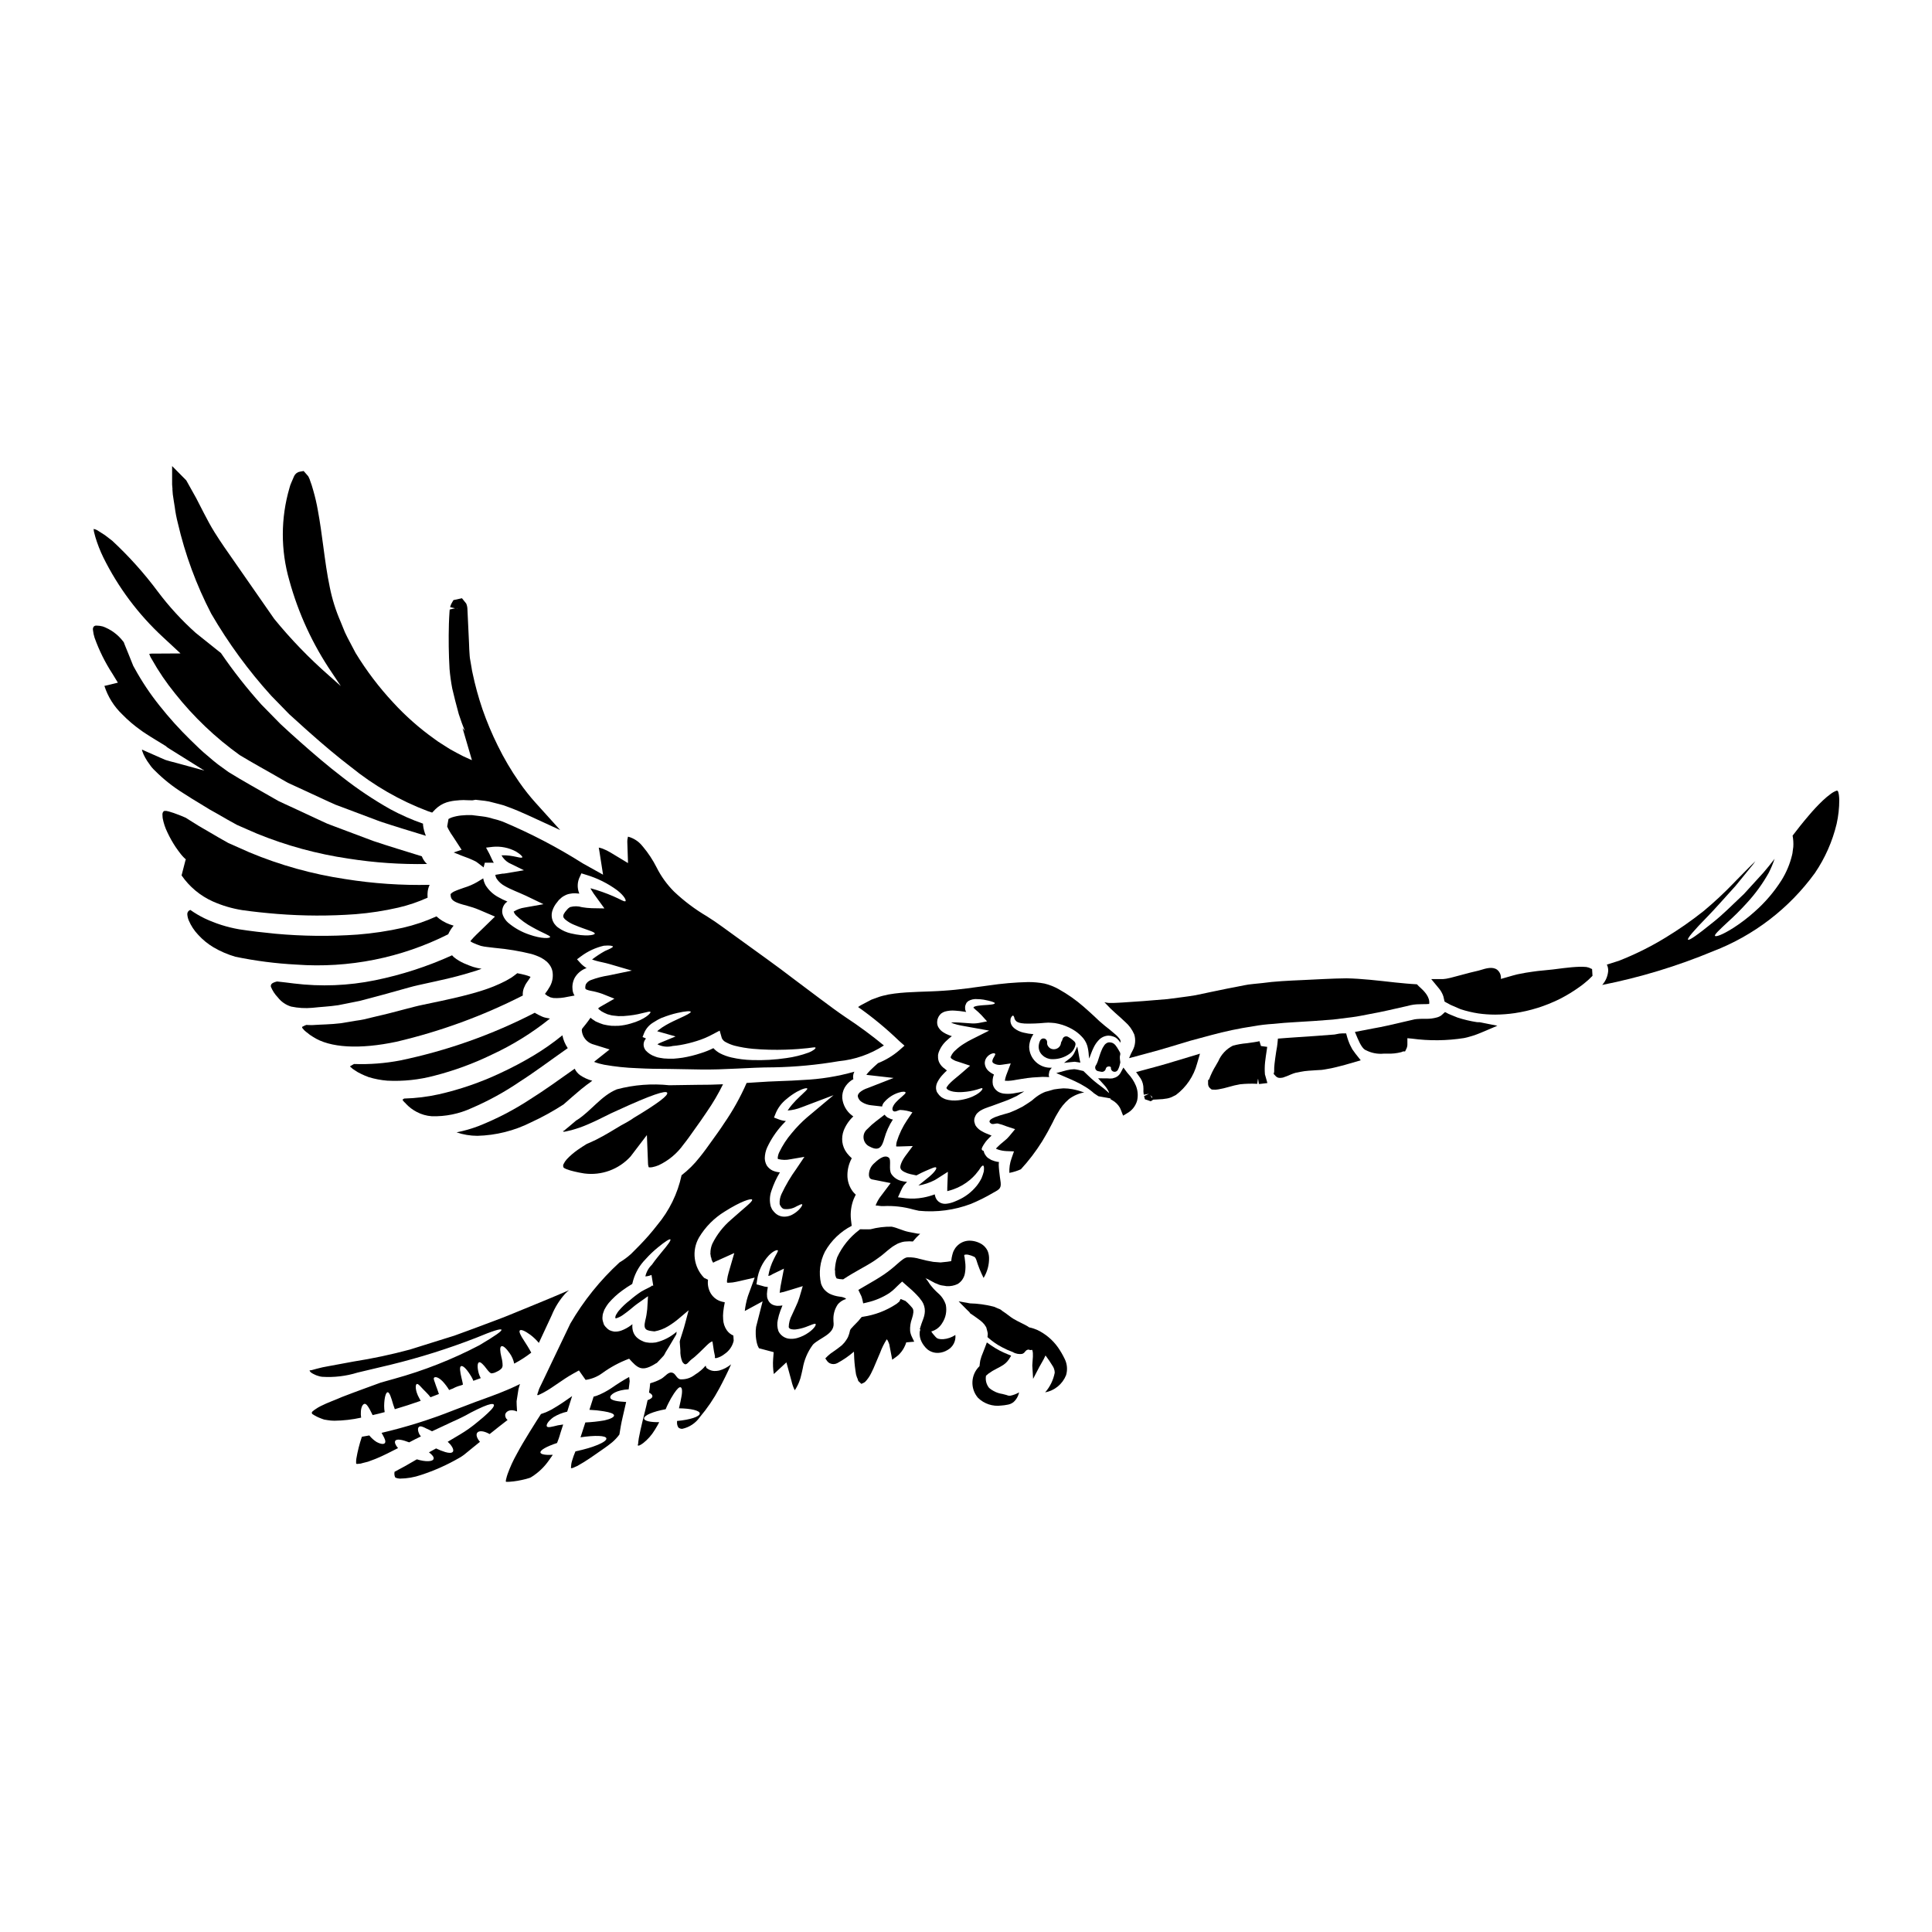 <?xml version="1.0" encoding="UTF-8"?>
<!-- Uploaded to: SVG Find, www.svgrepo.com, Generator: SVG Find Mixer Tools -->
<svg fill="#000000" width="800px" height="800px" version="1.1" viewBox="144 144 512 512" xmlns="http://www.w3.org/2000/svg">
 <g>
  <path d="m168.95 285.11 0.324 1.219v0.004c0.555 1.844 1.254 3.641 2.098 5.371 3.93 7.953 9.289 15.117 15.809 21.137l4.66 4.328-6.715 0.039h-0.898c-0.164 0.004-0.328 0.02-0.488 0.043h-0.004l-0.18 0.039c0 0.059 0.141 0.328 0.18 0.488l0.121 0.266 0.062 0.141 0.324 0.551c1.781 3.172 3.832 6.188 6.125 9.016 4.93 6.223 10.707 11.727 17.156 16.355 3.582 2.18 7.477 4.273 11.312 6.512l1.465 0.836 1.547 0.711c1.02 0.469 2.055 0.938 3.094 1.426 2.074 0.957 4.191 1.934 6.324 2.93v-0.004c1.062 0.52 2.156 0.969 3.273 1.344 1.102 0.43 2.238 0.859 3.356 1.262l6.856 2.582c3.938 1.305 7.973 2.523 12.102 3.785l0.008 0.004c-0.383-0.91-0.637-1.871-0.754-2.852v-0.367 0.004c-3-1.047-5.91-2.332-8.707-3.848-4.402-2.484-8.613-5.301-12.594-8.422-3.938-3.012-7.629-6.184-11.207-9.355-1.789-1.574-3.543-3.176-5.289-4.801-1.688-1.727-3.379-3.441-5.047-5.148v-0.004c-3.863-4.301-7.438-8.855-10.703-13.629-1.934-1.547-4.168-3.312-6.691-5.348-3.688-3.301-7.043-6.953-10.016-10.91-3.613-4.863-7.664-9.383-12.105-13.504-0.629-0.492-1.277-0.98-1.934-1.488-0.668-0.426-1.363-0.875-2.074-1.324l-0.508-0.215-0.281-0.066c-0.082-0.02-0.184-0.102-0.141 0.059v0.004c0.016 0.184 0.043 0.367 0.078 0.551 0.012 0.094 0.035 0.191 0.062 0.281z"/>
  <path d="m197.12 357.03c0.789 0.488 1.609 0.977 2.422 1.484l2.383 1.344c1.605 0.918 3.215 1.871 4.883 2.754 1.746 0.789 3.519 1.527 5.309 2.316v0.004c7.785 3.172 15.93 5.391 24.25 6.613 6.887 1.082 13.859 1.559 20.828 1.422-0.078-0.062-0.141-0.121-0.223-0.184-0.516-0.531-0.918-1.16-1.184-1.852-4.352-1.363-8.66-2.644-12.84-4.051-2.383-0.895-4.723-1.766-7.039-2.644-1.18-0.426-2.297-0.875-3.461-1.301l0.004 0.004c-1.145-0.398-2.269-0.867-3.356-1.406-2.195-1.016-4.371-2.035-6.512-3.031-1.078-0.488-2.152-0.996-3.211-1.484l-1.574-0.734-1.527-0.875c-4.008-2.316-7.934-4.457-11.719-6.812-0.938-0.672-1.852-1.324-2.754-1.996-0.906-0.672-1.707-1.387-2.543-2.098-1.707-1.387-3.234-2.891-4.723-4.352-2.949-2.875-5.711-5.934-8.266-9.16-2.477-3.094-4.676-6.394-6.582-9.867l-0.367-0.652-0.449-1.117-0.895-2.234-0.898-2.199-0.285-0.75c-0.082-0.078-0.141-0.18-0.223-0.266l0.004-0.004c-1.375-1.777-3.231-3.129-5.348-3.887-0.531-0.141-1.082-0.215-1.629-0.223-0.297-0.035-0.594 0.078-0.789 0.305-0.168 0.266-0.227 0.586-0.164 0.895 0.066 0.691 0.211 1.375 0.43 2.035 1.199 3.348 2.785 6.543 4.723 9.523l1.445 2.363-3.234 0.789-0.004-0.004c-0.094 0.039-0.195 0.059-0.297 0.062h-0.039c0.922 2.891 2.559 5.5 4.762 7.59 0.688 0.73 1.484 1.445 2.297 2.156l1.277 1.039c0.855 0.609 1.574 1.219 2.586 1.852 1.789 1.18 3.824 2.363 5.715 3.543l0.004-0.004c-0.094-0.062-0.195-0.113-0.305-0.141 0.039 0.043 0.141 0.102 0.18 0.141l0.121 0.102 0.609 0.395c3.074 1.914 6.144 3.844 9.238 5.777l-7.203-1.969-1.789-0.469c-0.527-0.16-1.426-0.395-1.426-0.426l-1.117-0.488-4.457-1.969-0.547-0.242c0 0.082 0.039 0.223 0.102 0.43h0.004c0.191 0.59 0.445 1.156 0.754 1.691 0.16 0.285 0.348 0.59 0.547 0.918l0.609 0.855v-0.004c0.391 0.605 0.855 1.156 1.383 1.645 2.281 2.297 4.82 4.316 7.57 6.023 1.469 0.953 2.973 1.891 4.539 2.824z"/>
  <path d="m190.06 273.41h-0.02v0.02l-0.363 0.035c0.043 1.039 0.156 2.078 0.348 3.102 0.105 0.598 0.191 1.18 0.285 1.789 0.18 1.43 0.453 2.848 0.812 4.242 1.93 8.344 4.902 16.41 8.844 24.012 4.516 7.777 9.84 15.059 15.875 21.727l4.809 4.934c1.352 1.246 2.754 2.496 4.144 3.746l1.094 0.977c4.074 3.625 7.582 6.551 11.039 9.207l0.004-0.004c6.133 4.988 13.027 8.953 20.414 11.754l1.18 0.395 0.867-0.898c0.84-0.828 1.859-1.453 2.981-1.82 0.961-0.289 1.949-0.461 2.949-0.516l0.457-0.047c0.695-0.055 1.395-0.055 2.094 0 0.418 0 0.828 0.031 1.34 0.031l0.812-0.148 2.41 0.273-0.004-0.004c0.777 0.094 1.543 0.254 2.293 0.477l1.367 0.352v-0.004c0.852 0.199 1.688 0.461 2.5 0.789 1.797 0.652 3.519 1.387 5.199 2.156l8.66 3.984-6.391-7.086h-0.004c-1.602-1.77-3.086-3.644-4.449-5.609-2.144-3.07-4.047-6.305-5.695-9.668-1.555-3.133-2.906-6.359-4.055-9.66-1.07-3.144-1.949-6.352-2.629-9.605-0.117-0.461-0.184-0.918-0.254-1.375l-0.441-2.547c-0.031-0.219-0.047-0.422-0.062-0.602-0.105-1.25-0.141-2.363-0.176-3.43l-0.418-8.895v0.004c-0.004-0.535-0.113-1.066-0.324-1.555l-1.129-1.402-2.254 0.492-0.48 0.824c-0.188 0.324-0.32 0.68-0.395 1.051l1.301 0.289-1.414 0.332-0.047 0.492c-0.086 1.125-0.125 2.227-0.168 3.344-0.113 4.016-0.059 8.004 0.168 11.914v-0.004c0.148 1.73 0.387 3.453 0.711 5.16 0.473 2.078 1.07 4.359 1.734 6.812 0.523 1.641 1.086 3.148 1.621 4.465l-0.617-0.746 2.484 8.488-0.543-0.238c-1.211-0.508-2.394-1.086-3.543-1.73l-1.645-0.902c-0.277-0.156-0.543-0.332-0.816-0.508l-1.574-1.004v0.004c-0.625-0.383-1.234-0.797-1.816-1.246-3.977-2.828-7.644-6.066-10.945-9.664-3.754-4.031-7.09-8.434-9.957-13.137l-2.168-4.121c-0.449-0.852-0.844-1.734-1.18-2.637-0.199-0.508-0.395-1.02-0.625-1.539-1.266-2.91-2.223-5.941-2.848-9.055-0.75-3.543-1.23-7.133-1.738-10.938-0.418-3.148-0.84-6.297-1.43-9.48-0.312-1.789-0.723-3.562-1.227-5.305-0.234-0.914-0.543-1.801-0.844-2.617-0.055-0.23-0.141-0.449-0.258-0.652-0.066-0.18-0.152-0.352-0.258-0.512l-1.18-1.348-1.008 0.176v0.004c-0.672 0.117-1.242 0.562-1.523 1.18l-0.723 1.68v0.004c-0.219 0.473-0.391 0.965-0.512 1.469-2.328 7.988-2.34 16.473-0.035 24.465 2.391 8.727 6.203 16.996 11.293 24.477l2.363 3.543-3.148-2.797c-5.25-4.594-10.105-9.621-14.516-15.027l-13.195-18.973c-0.855-1.258-1.715-2.527-2.602-3.957-1.051-1.684-1.969-3.41-2.824-5.074-0.672-1.34-1.363-2.664-2.055-3.996l-2.629-4.707-3.746-3.785v4.914l0.086 1.02zm75.133 32.168m-0.105-0.305 0.168 0.039-0.242 0.023z"/>
  <path d="m192.12 375.99c2.074 3.012 4.934 5.398 8.266 6.894 2.473 1.102 5.078 1.871 7.75 2.301 2.953 0.426 6.086 0.75 9.32 1.016 6.934 0.551 13.895 0.574 20.832 0.062 3.781-0.305 7.535-0.883 11.23-1.73 2.688-0.621 5.301-1.508 7.809-2.644l-0.02-0.18v-0.004c-0.035-0.508-0.02-1.02 0.043-1.527 0.086-0.586 0.258-1.152 0.508-1.688-7.473 0.168-14.949-0.344-22.336-1.523-8.734-1.301-17.277-3.68-25.43-7.086-1.914-0.855-3.785-1.688-5.637-2.504-1.789-0.977-3.5-2.012-5.188-2.992-0.855-0.488-1.688-0.977-2.523-1.465-0.789-0.488-1.547-0.977-2.316-1.445-0.395-0.242-0.789-0.508-1.18-0.75-0.629-0.285-1.262-0.547-1.969-0.816v0.004c-0.848-0.34-1.711-0.633-2.586-0.875l-0.629-0.141h-0.266c-0.164 0-0.367 0-0.469 0.141-0.141 0.152-0.23 0.344-0.266 0.547 0.039 0.043-0.062 0.27 0 0.531 0 0.266 0.023 0.527 0.062 0.789 0.246 1.273 0.66 2.508 1.23 3.672 0.637 1.367 1.379 2.684 2.215 3.938 0.449 0.648 0.918 1.305 1.406 1.914v-0.004c0.234 0.293 0.488 0.57 0.75 0.836l0.367 0.344 0.102 0.082 0.039 0.043v0.02h0.02l-0.098 0.199z"/>
  <path d="m249.06 420.07c11.613-2.723 22.855-6.832 33.484-12.242-0.047-0.656 0.047-1.316 0.27-1.938 0.211-0.57 0.496-1.109 0.852-1.605 0.469-0.691 0.789-1.098 0.934-1.402-0.461-0.219-0.941-0.391-1.441-0.512-0.672-0.18-1.387-0.324-2.117-0.469v0.043c-0.508 0.395-1.02 0.789-1.527 1.137l-1.535 0.879c-1.898 0.973-3.871 1.789-5.902 2.441-3.863 1.258-7.531 2.055-11.02 2.824-1.707 0.348-3.379 0.711-5.023 1.059-0.789 0.16-1.574 0.348-2.297 0.531-0.789 0.219-1.574 0.426-2.344 0.609-3.07 0.832-6.043 1.574-8.867 2.215-0.711 0.18-1.406 0.348-2.098 0.508-0.691 0.16-1.402 0.242-2.094 0.348-1.383 0.242-2.727 0.469-4.027 0.672-2.625 0.324-5.168 0.324-7.512 0.488-0.547 0-1.098 0-1.625-0.043v0.004c-0.301 0.105-0.594 0.234-0.871 0.395-0.633 0.16 0.141 0.75 0.395 1.078l0.285 0.242h-0.004c0.117 0.117 0.25 0.219 0.395 0.305 0.477 0.422 0.992 0.797 1.543 1.117 4.488 2.969 12.445 3.371 22.148 1.316z"/>
  <path d="m262.78 391.59c0.352-0.789 0.809-1.527 1.363-2.195 0.02-0.031 0.047-0.062 0.082-0.082-0.348-0.121-0.691-0.223-1.059-0.348-1.297-0.465-2.484-1.184-3.5-2.113-2.856 1.301-5.832 2.309-8.891 3.012-3.969 0.895-7.992 1.496-12.047 1.812-7.234 0.512-14.5 0.434-21.727-0.227-3.336-0.328-6.551-0.691-9.664-1.18h0.004c-3.156-0.551-6.223-1.523-9.117-2.891-1.32-0.641-2.586-1.387-3.781-2.234-0.227 0.07-0.426 0.207-0.57 0.395-0.18 0.246-0.262 0.551-0.227 0.852 0.047 0.543 0.18 1.074 0.395 1.574 0.586 1.367 1.406 2.621 2.422 3.703 1.203 1.336 2.602 2.481 4.148 3.398 1.812 1.062 3.754 1.895 5.777 2.481 5.316 1.102 10.711 1.797 16.137 2.078 13.898 1.012 27.809-1.766 40.254-8.035z"/>
  <path d="m239.64 517.97c0.102-1.18 0.508-1.852 0.957-1.934 0.449-0.082 0.934 0.629 1.445 1.574 0.199 0.395 0.445 0.875 0.711 1.406 1.055-0.242 2.113-0.488 3.191-0.789-0.094-0.551-0.141-1.109-0.141-1.668 0.039-2.273 0.469-3.519 0.895-3.598 0.508-0.062 0.957 1.324 1.508 3.273 0.121 0.395 0.266 0.812 0.426 1.219 2.219-0.652 4.5-1.387 6.856-2.219-0.121-0.242-0.266-0.488-0.395-0.73-1.141-2.012-1.059-3.699-0.59-3.742s1.098 0.938 2.562 2.344c0.371 0.367 0.711 0.762 1.02 1.18 0.73-0.27 1.484-0.57 2.234-0.859-0.324-0.875-0.527-1.625-0.789-2.215-0.309-1.039-0.789-1.871-0.469-2.137 0.266-0.242 1.078-0.18 2.215 0.977h0.004c0.664 0.707 1.25 1.488 1.75 2.32 0.328-0.145 0.668-0.289 0.996-0.395 0 0 0.039-0.039 0.062-0.039h0.004c0.641-0.344 1.324-0.609 2.031-0.785 0.18-0.059 0.367-0.121 0.547-0.199 0-0.141-0.039-0.309-0.059-0.449-0.121-0.469-0.184-0.918-0.309-1.344-0.395-1.707-0.57-2.91-0.121-3.113s1.324 0.57 2.34 2.156c0.301 0.438 0.566 0.898 0.789 1.383 0.031 0.117 0.07 0.234 0.121 0.344 0.648-0.242 1.305-0.488 1.969-0.711-0.219-0.402-0.395-0.824-0.527-1.258-0.449-1.707-0.348-2.727 0.059-2.93 0.406-0.199 1.219 0.629 2.117 1.852 0.449 0.609 1.039 1.18 1.258 1.059 0.242-0.02 0.484-0.07 0.715-0.145 0.203-0.102 0.395-0.145 0.609-0.27l0.242-0.121 0.367-0.199c0.73-0.512 0.879-0.691 0.957-1.281-0.004-0.777-0.113-1.551-0.324-2.301-0.367-1.527-0.449-2.644 0-2.852 0.449-0.203 1.238 0.469 2.215 1.875h0.004c0.578 0.816 0.98 1.742 1.18 2.727 1.586-0.84 3.098-1.812 4.516-2.91-0.629-1.199-1.324-2.254-1.891-3.148-0.957-1.426-1.445-2.461-1.121-2.754 0.324-0.297 1.344 0.121 2.785 1.18 0.824 0.629 1.574 1.344 2.242 2.137 1.117-2.422 2.258-4.863 3.438-7.383h-0.004c0.848-2.074 2.047-3.988 3.543-5.656 0.316-0.328 0.656-0.637 1.016-0.918-3.148 1.344-6.227 2.664-9.277 3.887-2.949 1.18-5.816 2.422-8.66 3.519s-5.676 2.117-8.398 3.148c-1.387 0.488-2.727 1-4.07 1.488-1.363 0.426-2.707 0.855-4.031 1.258l-7.789 2.441v-0.004c-4.883 1.316-9.832 2.367-14.828 3.152-2.277 0.426-4.519 0.836-6.691 1.238-1.062 0.172-2.113 0.402-3.152 0.691l-1.348 0.367-0.18 0.02c-0.082 0.039-0.395 0-0.328 0.121h0.004c0.055 0.121 0.133 0.23 0.223 0.328 0.039 0.066 0.098 0.121 0.164 0.16 0.266 0.195 0.555 0.355 0.855 0.488 0.316 0.168 0.652 0.301 0.996 0.395 0.344 0.125 0.699 0.207 1.059 0.242 3.184 0.207 6.375-0.172 9.422-1.117l8.809-2.094c7.656-1.871 15.184-4.238 22.531-7.094 4.5-1.875 6.574-2.504 6.777-2.176 0.203 0.328-1.547 1.574-5.859 4.129-7.144 3.738-14.664 6.707-22.434 8.852-1.18 0.344-2.422 0.688-3.68 1.035-2.809 1.039-6.207 2.238-10.254 3.805-1.75 0.789-3.824 1.484-5.699 2.441-0.461 0.23-0.906 0.492-1.324 0.789-0.316 0.191-0.609 0.418-0.875 0.672-0.082 0.086-0.129 0.199-0.125 0.32 0.004 0.117 0.055 0.23 0.145 0.309 0.742 0.5 1.543 0.902 2.383 1.203 0.266 0.082 0.488 0.203 0.75 0.266l0.855 0.141c0.613 0.109 1.23 0.164 1.855 0.164 2.383-0.027 4.758-0.301 7.082-0.816-0.09-0.57-0.113-1.148-0.062-1.723z"/>
  <path d="m284.67 441.46c3-1.379 5.891-2.969 8.66-4.762 1.465-1.281 2.969-2.625 4.656-4.027 0.938-0.754 1.938-1.527 2.973-2.258v-0.004c-1.156-0.309-2.25-0.809-3.234-1.48-0.613-0.441-1.105-1.031-1.426-1.715-4.047 2.852-7.93 5.68-11.676 8.02-4.34 2.859-8.961 5.262-13.793 7.18-1.898 0.719-3.852 1.277-5.84 1.672 1.777 0.602 3.637 0.914 5.512 0.918 4.926-0.125 9.766-1.336 14.168-3.543z"/>
  <path d="m233.62 410.39 3.762-0.75c0.629-0.121 1.281-0.266 1.969-0.395 0.652-0.184 1.324-0.348 2.016-0.531 2.703-0.711 5.594-1.484 8.66-2.363 0.789-0.223 1.547-0.43 2.34-0.652 0.793-0.223 1.688-0.449 2.504-0.629 1.648-0.367 3.336-0.75 5.066-1.117l-0.008-0.004c3.519-0.738 6.992-1.66 10.418-2.754 0.43-0.141 0.855-0.309 1.281-0.469-0.758-0.094-1.508-0.258-2.238-0.488-0.711-0.266-1.422-0.488-2.363-0.918-0.988-0.43-1.914-0.992-2.754-1.668-0.164-0.16-0.328-0.324-0.469-0.488-6.523 2.965-13.363 5.18-20.383 6.613-7.082 1.449-14.355 1.738-21.527 0.855-1.504-0.199-3.008-0.367-4.477-0.527-0.199 0.059-0.395 0.102-0.586 0.16l-0.551 0.242c-0.109 0.07-0.215 0.152-0.309 0.246-0.168 0.211-0.234 0.484-0.18 0.75 0.434 1.055 1.059 2.012 1.852 2.832 0.891 1.152 2.121 1.996 3.516 2.418 1.848 0.387 3.742 0.496 5.617 0.328 2.141-0.242 4.422-0.328 6.844-0.691z"/>
  <path d="m311.87 440.3c-0.422 0.309-0.863 0.594-1.324 0.852-0.531 0.328-1.223 0.691-1.969 1.098-1.914 1.117-4.027 2.504-6.691 3.824-0.75 0.367-1.547 0.73-2.383 1.078-0.789 0.488-1.625 1.016-2.461 1.605l0.004 0.004c-1.031 0.719-1.984 1.543-2.848 2.461-0.355 0.395-0.648 0.84-0.875 1.32-0.113 0.25-0.113 0.539 0 0.789 0.102 0.203 0.059 0.141 0.691 0.469 0.723 0.277 1.465 0.504 2.219 0.668 0.816 0.203 1.727 0.371 2.606 0.512 4.578 0.602 9.16-1.082 12.266-4.5l4.328-5.676 0.289 7.305h-0.004c-0.008 0.387 0.047 0.773 0.164 1.141 0.02 0.082 0.059 0.062 0.102 0.102 0.297 0.035 0.602 0.023 0.895-0.039 0.57-0.109 1.133-0.281 1.668-0.508 2.617-1.227 4.871-3.106 6.551-5.457 1.02-1.258 2.035-2.723 3.074-4.188 1.039-1.465 2.137-2.973 3.148-4.519 1.609-2.32 3.043-4.762 4.289-7.301-1.969 0.078-3.938 0.16-6.043 0.141l-8.18 0.121v0.004c-4.664-0.492-9.379-0.129-13.91 1.078-4.148 1.688-6.836 5.734-10.535 8.117h-0.004c-0.07 0.043-0.148 0.082-0.223 0.121-0.469 0.395-0.938 0.816-1.406 1.199-0.469 0.387-0.957 0.816-1.426 1.18l-0.324 0.285-0.203 0.102c-0.242 0.102-0.16 0.164-0.02 0.203 0.266 0-0.328 0.203 2.016-0.367v0.004c1.578-0.426 3.121-0.973 4.617-1.629 2.891-1.219 5.367-2.664 7.691-3.641 9.094-4.191 12.777-5.328 13.141-4.68 0.367 0.648-2.117 2.637-8.93 6.723z"/>
  <path d="m365.31 481.39 0.039 0.465 0.059 0.246 0.004 0.004c0.039 0.156 0.094 0.312 0.164 0.461 0.16 0.289 0.16 0.242 0.285 0.27 0.41 0.113 0.836 0.172 1.262 0.18 0.098 0 0.199 0 0.305 0.039 3.148-2.094 6.062-3.457 8.34-4.984 0.57-0.395 1.121-0.789 1.648-1.18 0.527-0.395 1.059-0.875 1.668-1.383 0.285-0.242 0.57-0.469 0.938-0.75 0.348-0.285 0.723-0.535 1.117-0.754 0.434-0.293 0.906-0.52 1.406-0.668 0.492-0.195 1.012-0.309 1.543-0.328 0.609-0.059 1.223-0.059 1.828 0 0.59-0.734 1.238-1.422 1.938-2.055-0.242 0-0.492 0-0.734-0.039l-2.34-0.449c-1.527-0.305-2.992-1.098-4.477-1.383-1.898-0.031-3.797 0.203-5.633 0.691-0.789 0.023-1.574 0-2.363 0h-0.395c-0.086 0.086-0.184 0.168-0.281 0.242-2.477 1.883-4.453 4.344-5.758 7.164-0.305 0.891-0.496 1.816-0.574 2.754l-0.059 0.73 0.082 0.039-0.023 0.223z"/>
  <path d="m420.76 419.22c-0.449-0.105-0.91 0.113-1.105 0.531-0.238 0.492-0.375 1.027-0.395 1.574-0.023 0.902 0.359 1.77 1.043 2.359 0.66 0.621 1.52 0.977 2.426 1h0.473c1.477-0.031 2.91-0.496 4.125-1.336 0.879-0.562 1.488-1.465 1.684-2.488 0.047-0.32-0.066-0.641-0.301-0.863-0.516-0.492-1.098-0.914-1.723-1.254-0.277-0.133-0.602-0.133-0.879 0-0.277 0.133-0.48 0.391-0.543 0.691-0.043 0.207-0.129 0.402-0.25 0.574-0.113 0.16-0.168 0.348-0.168 0.539-0.078 0.445-0.32 0.844-0.684 1.113-0.562 0.43-1.316 0.523-1.969 0.242-0.418-0.195-0.746-0.547-0.914-0.98-0.066-0.152-0.094-0.316-0.078-0.484v-0.281 0.004c-0.004-0.449-0.309-0.836-0.742-0.941z"/>
  <path d="m430.15 424.9c-0.074-0.348-0.148-0.691-0.195-1.039-0.031-0.172-0.066-0.371-0.105-0.57l-0.363-1.969-0.645 1.41h-0.004c-0.199 0.473-0.477 0.91-0.82 1.293-0.199 0.215-0.418 0.41-0.656 0.574l-1.383 1.07 1.734-0.191c0.359-0.039 0.715-0.078 1.066-0.098h0.062l1.465 0.223z"/>
  <path d="m383.7 421.11-1.402 1.238v0.004c-1.672 1.434-3.57 2.578-5.617 3.394-0.648 0.57-1.324 1.18-2.055 1.895h0.004c-0.371 0.375-0.715 0.77-1.043 1.18l0.309 0.059 6.914 0.789-6.875 2.684c-0.75 0.234-1.445 0.605-2.055 1.098-0.488 0.469-0.629 0.855-0.527 1.219v0.004c0.164 0.59 0.551 1.094 1.078 1.402 0.75 0.469 1.602 0.754 2.481 0.836l2.852 0.324c0.078-0.434 0.273-0.832 0.57-1.16 0.18-0.242 0.508-0.512 0.688-0.711 0.352-0.324 0.734-0.617 1.141-0.875 0.602-0.387 1.254-0.695 1.934-0.914 1.18-0.395 1.812-0.285 1.891-0.062 0.078 0.219-0.465 0.652-1.18 1.305l-0.004-0.004c-0.469 0.395-0.918 0.816-1.344 1.262-0.395 0.395-1.363 1.707-0.789 2.297 0.488 0.508 1.324-0.203 1.914-0.223 1.098 0.043 2.18 0.254 3.211 0.633l-1.344 1.969 0.004-0.004c-1.219 1.793-2.168 3.754-2.809 5.824-0.086 0.316-0.137 0.645-0.141 0.977-0.027 0.078-0.027 0.164 0 0.242 0.047 0.012 0.094 0.023 0.141 0.039h0.652l3.598-0.121-1.969 2.644c-1.035 1.402-1.543 2.848-1.258 3.332 0.203 0.652 1.574 1.242 2.582 1.469 0.59 0.141 1.141 0.242 1.609 0.344 0.895-0.508 1.727-0.875 2.402-1.18 1.664-0.707 2.582-1.156 2.824-0.914 0.242 0.242-0.395 1.238-1.852 2.461-0.711 0.609-1.629 1.281-2.543 2.055-0.102 0.082-0.203 0.184-0.309 0.266l0.004-0.004c1.508-0.258 2.969-0.746 4.332-1.445l0.609-0.367 2.871-1.832-0.121 3.254c-0.02 0.609-0.062 1.242-0.043 1.75v0.121c0.062-0.02 0.102-0.02 0.164-0.043 0.18-0.039 0.469-0.121 0.73-0.199l0.691-0.223v0.004c1.637-0.574 3.152-1.441 4.477-2.562 0.516-0.438 0.996-0.914 1.445-1.426 0.367-0.449 0.668-0.855 0.934-1.18 0.488-0.816 0.855-1.219 1.078-1.137 0.223 0.082 0.27 0.629 0.164 1.543-0.156 0.605-0.352 1.195-0.59 1.77-0.363 0.73-0.797 1.418-1.305 2.055-1.348 1.668-3.078 2.981-5.047 3.828-0.285 0.121-0.547 0.242-0.855 0.367-0.309 0.121-0.527 0.18-0.875 0.305l0.004-0.004c-0.367 0.105-0.738 0.18-1.117 0.227-0.637 0.105-1.285-0.004-1.855-0.305-0.656-0.387-1.117-1.027-1.277-1.77-0.039-0.129-0.066-0.262-0.082-0.395-1 0.375-2.027 0.66-3.074 0.852-1.512 0.285-3.051 0.344-4.578 0.184l-2.094-0.266 0.75-1.668c0.211-0.5 0.465-0.984 0.758-1.445 0.305-0.324 0.609-0.648 0.895-0.977h-0.004c-0.531-0.035-1.059-0.125-1.574-0.262-1.043-0.266-1.953-0.902-2.562-1.793-0.816-1.238 0.059-3.742-0.691-4.352-1.281-1.039-3.254 0.898-4.051 1.648-0.781 0.766-1.223 1.816-1.219 2.91-0.004 0.328 0.094 0.648 0.285 0.914 0.234 0.199 0.523 0.32 0.832 0.344l4.641 0.918-2.828 3.762h-0.004c-0.473 0.676-0.863 1.406-1.156 2.176 0.668 0 1.344 0.223 2.016 0.164v0.004c2.711-0.141 5.426 0.168 8.035 0.914l1.445 0.328-0.004-0.004c4.672 0.457 9.387-0.168 13.777-1.828 2.035-0.848 4.008-1.832 5.906-2.953 1.75-0.957 2.258-1.18 1.875-3.398-0.062-0.367-0.691-4.781-0.285-4.723-0.43-0.051-0.852-0.141-1.266-0.262l-0.855-0.309c-0.305-0.18-0.59-0.348-0.895-0.547h0.004c-0.34-0.285-0.621-0.633-0.836-1.02-0.109-0.23-0.199-0.469-0.266-0.711l-0.059-0.16s-0.223-0.039-0.223-0.039l-0.242-0.289v-0.242l-0.004-0.004c0.105-0.312 0.25-0.613 0.43-0.891 0.105-0.195 0.23-0.379 0.363-0.555 0.184-0.289 0.395-0.562 0.629-0.812 0.371-0.418 0.766-0.812 1.184-1.18-0.309-0.145-0.633-0.27-0.957-0.395-0.738-0.27-1.441-0.625-2.098-1.055-0.504-0.348-0.93-0.797-1.242-1.324-0.086-0.219-0.16-0.445-0.223-0.672v-0.078c-0.047-0.129-0.082-0.262-0.102-0.395 0.008-0.031 0.023-0.059 0.043-0.082v-0.387c0.066-0.277 0.16-0.551 0.281-0.809 0.105-0.227 0.238-0.441 0.395-0.637l0.324-0.305v0.004c0.184-0.18 0.391-0.336 0.609-0.469 0.359-0.219 0.734-0.41 1.121-0.57 0.73-0.305 1.324-0.469 1.871-0.668 1.18-0.449 2.34-0.875 3.481-1.281 1.18-0.395 2.137-0.918 3.148-1.363 0.469-0.289 0.918-0.57 1.363-0.836 0.223-0.141 0.488-0.266 0.633-0.395-0.469 0.098-0.957 0.18-1.445 0.285-0.488 0.102-1.059 0.203-1.629 0.285v-0.004c-0.824 0.113-1.66 0.113-2.481 0-0.258-0.043-0.512-0.113-0.758-0.203-0.301-0.098-0.586-0.246-0.832-0.445-0.57-0.422-0.98-1.023-1.16-1.711-0.16-0.902-0.062-1.836 0.285-2.688-0.559-0.258-1.074-0.598-1.527-1.016-0.504-0.484-0.82-1.133-0.895-1.828-0.039-0.582 0.125-1.16 0.469-1.629 0.379-0.531 0.922-0.918 1.547-1.102 0.395-0.082 0.629-0.059 0.711 0.082 0.242 0.266-0.531 0.957-0.711 1.812-0.062 0.445 0.078 0.566 0.488 0.812 0.621 0.312 1.328 0.414 2.012 0.285l2.363-0.348-0.957 2.504c-0.188 0.449-0.348 0.914-0.469 1.383-0.062 0.234-0.105 0.473-0.121 0.715h0.141c0.496 0.035 0.992 0.02 1.488-0.043 0.469-0.062 0.934-0.121 1.402-0.223l0.754-0.121 0.73-0.121c0.977-0.141 1.891-0.305 2.824-0.367 0.938-0.062 1.812-0.102 2.644-0.16 0.629 0 1.18 0.039 1.75 0.059h0.004c-0.051-0.109-0.086-0.227-0.102-0.348-0.023-0.211-0.008-0.422 0.039-0.629l0.062-0.285 0.02-0.141v-0.082l0.223-0.43 0.141-0.199 0.16-0.203 0.004-0.004c0.059-0.066 0.121-0.129 0.188-0.184-0.062 0-0.102 0.023-0.141 0.023h-0.004c-1.52 0.07-3.008-0.477-4.121-1.52-1.113-1.043-1.754-2.492-1.781-4.016 0.047-1.203 0.441-2.371 1.137-3.356-0.91-0.066-1.816-0.207-2.703-0.43-0.844-0.199-1.637-0.57-2.324-1.098-0.316-0.242-0.586-0.547-0.785-0.895-0.156-0.305-0.254-0.637-0.289-0.977-0.004-0.273 0.02-0.547 0.066-0.816 0.059-0.137 0.137-0.27 0.223-0.391 0.141-0.223 0.285-0.328 0.395-0.309 0.109 0.02 0.223 0.141 0.305 0.395 0.043 0.121 0.062 0.289 0.102 0.449 0.039 0.16 0.164 0.242 0.223 0.367 0.289 0.488 1.078 0.816 2.523 0.895v-0.004c1.773 0.043 3.547-0.023 5.309-0.199 0.617-0.062 1.234-0.062 1.852 0l0.836 0.078 1 0.203h-0.004c1.312 0.312 2.566 0.82 3.723 1.508 0.824 0.477 1.578 1.066 2.238 1.75 0.73 0.699 1.273 1.574 1.574 2.543 0.219 0.816 0.352 1.656 0.395 2.5 0.043 0.285 0.062 0.57 0.102 0.855 0-0.023 0.02-0.039 0.043-0.039 0.324-0.816 0.648-1.855 1.117-2.785 0.336-0.734 0.789-1.41 1.344-1.996 0.672-0.746 1.621-1.188 2.625-1.223 0.457 0.008 0.914 0.098 1.34 0.266l0.285 0.121 0.223 0.102c0.039 0.039 0.121 0.102 0.121 0.102l0.184 0.121 0.285 0.266c0.273 0.27 0.516 0.566 0.715 0.895 0.066-0.273 0.039-0.559-0.082-0.812-0.41-0.598-0.91-1.129-1.484-1.574-0.75-0.672-1.605-1.348-2.562-2.098-0.992-0.805-1.945-1.66-2.852-2.562-0.875-0.816-1.832-1.668-2.805-2.523-2.023-1.762-4.227-3.309-6.574-4.613-1.18-0.668-2.445-1.168-3.762-1.488-1.441-0.27-2.906-0.402-4.375-0.395-3.473 0.086-6.938 0.387-10.375 0.898-3.723 0.488-7.731 1.137-12.082 1.402-4.273 0.309-8.73 0.203-12.941 0.75-1.043 0.125-2.074 0.324-3.09 0.59-1.02 0.242-1.969 0.691-2.992 1.02-0.957 0.508-1.934 0.996-2.891 1.523-0.223 0.145-0.449 0.289-0.648 0.43 3.856 2.711 7.492 5.719 10.883 8.992zm10.742 6.164c-0.668-0.422-1.203-1.02-1.547-1.727-0.188-0.418-0.293-0.867-0.305-1.32v-0.672l0.141-0.59 0.004-0.004c0.438-1.246 1.188-2.359 2.176-3.234 0.422-0.406 0.871-0.785 1.34-1.137-0.285-0.102-0.59-0.184-0.875-0.309h0.004c-0.477-0.184-0.934-0.414-1.363-0.688-0.594-0.359-1.082-0.875-1.406-1.488-0.215-0.457-0.301-0.965-0.242-1.465 0.02-0.324 0.102-0.645 0.242-0.938 0.188-0.426 0.465-0.809 0.816-1.117 0.297-0.223 0.625-0.395 0.977-0.508 0.895-0.246 1.828-0.332 2.754-0.242 0.789 0.039 1.504 0.141 2.195 0.242 0.223 0.039 0.449 0.059 0.691 0.102 0-0.043-0.043-0.062-0.043-0.082l-0.18-0.426c-0.039-0.215-0.062-0.434-0.062-0.652-0.023-0.273 0.035-0.547 0.164-0.789l0.039-0.121 0.039-0.066 0.121-0.266 0.043-0.062c0.121-0.141 0.254-0.27 0.395-0.391 0.727-0.441 1.574-0.633 2.418-0.551 0.566 0.008 1.133 0.059 1.691 0.145 1.969 0.367 2.949 0.707 2.973 0.934 0 0.309-1.18 0.43-3.035 0.531-0.465 0.039-0.996 0.078-1.504 0.16-0.367 0.047-0.727 0.148-1.059 0.309v0.039l-0.082 0.266c-0.039 0.121 0.062 0 0.062 0v-0.004c0.02-0.039 0.02-0.082 0-0.121 0.016 0.031 0.035 0.059 0.059 0.082 0.059 0.086 0.129 0.168 0.203 0.246 0.645 0.523 1.258 1.086 1.832 1.688l1.465 1.625-2.215 0.43h-0.004c-0.758 0.133-1.531 0.156-2.297 0.078-0.648-0.039-1.324-0.102-2.016-0.141-0.691-0.039-1.344-0.102-1.992-0.102-0.34-0.004-0.684 0.016-1.02 0.062 0.164 0.059 0.348 0.141 0.551 0.223 0.684 0.238 1.383 0.418 2.094 0.547 0.816 0.164 1.629 0.309 2.465 0.449l4.984 0.895-4.617 2.316c-0.695 0.344-1.367 0.727-2.016 1.141-0.797 0.484-1.539 1.051-2.219 1.691-0.555 0.453-0.992 1.031-1.281 1.688-0.02 0.039-0.039 0.102-0.059 0.141-0.02 0.039 0 0.039 0 0.062v0.098 0.004c0.074 0.168 0.203 0.305 0.363 0.391 0.285 0.188 0.586 0.352 0.895 0.488 0.395 0.121 0.789 0.242 1.141 0.367l2.754 0.914-2.016 1.75c-1.281 1.137-2.238 1.812-3.113 2.664h0.004c-0.391 0.348-0.73 0.746-1.016 1.184-0.059 0.094-0.109 0.195-0.145 0.301 0.145 0.469 0.938 0.816 1.812 0.977h-0.004c0.848 0.137 1.711 0.172 2.566 0.102 1.262-0.078 2.512-0.297 3.723-0.648 0.855-0.242 1.258-0.469 1.402-0.348 0.395 0.242-1.238 2.137-4.84 2.93-1.012 0.246-2.055 0.352-3.094 0.309-0.652-0.043-1.293-0.164-1.91-0.367-0.375-0.148-0.73-0.34-1.059-0.57-0.355-0.277-0.656-0.617-0.898-0.996l-0.121-0.184-0.039-0.039-0.082-0.164-0.02-0.059-0.082-0.242-0.004-0.004c-0.09-0.297-0.121-0.609-0.098-0.918 0.035-0.5 0.184-0.988 0.426-1.426 0.359-0.684 0.809-1.312 1.344-1.871 0.348-0.395 0.73-0.75 1.121-1.117-0.188-0.109-0.359-0.246-0.512-0.402z"/>
  <path d="m274.29 423.51c5.527-2.551 10.719-5.769 15.461-9.582-0.285-0.039-0.57-0.102-0.855-0.16l0.004-0.004c-0.512-0.078-1.004-0.234-1.465-0.469-0.527-0.23-1.035-0.492-1.527-0.785l-0.18-0.121h-0.004c-11.266 5.812-23.273 10.066-35.688 12.645-4.019 0.766-8.109 1.078-12.199 0.938-0.066 0.039-0.137 0.07-0.207 0.102-0.16 0.102-0.348 0.203-0.527 0.309l-0.266 0.16-0.102 0.059 0.141 0.145h0.004c0.352 0.355 0.75 0.664 1.18 0.914l0.305 0.184v0.004c0.133 0.105 0.277 0.199 0.43 0.281 0.285 0.141 0.59 0.309 0.914 0.469h-0.004c0.656 0.324 1.328 0.609 2.016 0.855 1.598 0.488 3.242 0.801 4.906 0.934 4.211 0.215 8.434-0.23 12.508-1.32 5.227-1.34 10.305-3.199 15.156-5.555z"/>
  <path d="m440.77 422.83c-0.207-0.395-0.438-0.754-0.672-1.133v-0.02c-0.633-0.98-1.121-1.445-2.164-1.445h-0.004c-0.09 0-0.184 0.012-0.27 0.035-0.414 0.129-0.77 0.391-1.012 0.746-0.332 0.457-0.598 0.957-0.789 1.484-0.168 0.395-0.324 0.848-0.477 1.32l-0.27 0.828c-0.07 0.227-0.141 0.465-0.223 0.695l-0.266 0.629h0.004c-0.078 0.148-0.16 0.289-0.254 0.43-0.168 0.285-0.188 0.637-0.047 0.938 0.145 0.297 0.43 0.5 0.758 0.547 0.098 0.012 0.195 0.031 0.293 0.055l0.293 0.059c0.023 0 0.23 0.047 0.262 0.047h-0.004c0.051 0.004 0.098 0.004 0.145 0 0.48-0.004 0.891-0.352 0.969-0.824 0.074-0.285 0.297-0.504 0.582-0.574 0.211-0.059 0.438-0.039 0.633 0.062 0.082 0.055 0.152 0.133 0.145 0.098v0.25 0.004c0 0.434 0.285 0.816 0.699 0.938 0.414 0.125 0.863-0.035 1.102-0.395 0.277-0.496 0.477-1.035 0.586-1.594l0.074-0.281c0.039-0.156 0.039-0.32 0-0.48-0.066-0.387-0.102-0.781-0.098-1.18 0.016-0.152 0.043-0.301 0.078-0.453 0.086-0.262 0.059-0.547-0.074-0.785z"/>
  <path d="m277.91 518.76c0.285-0.812 1.383-1.441 3.113-0.707l-0.039-0.711c-0.023-0.652-0.102-1.281-0.082-1.996l0.367-2.363v-0.004c0.062-0.602 0.195-1.195 0.395-1.77 0.059-0.141 0.105-0.281 0.141-0.43-1.871 0.938-3.742 1.73-5.555 2.445-2.152 0.832-4.25 1.574-6.223 2.297-2.016 0.789-3.969 1.504-5.879 2.234v0.004c-6.184 2.457-12.543 4.449-19.023 5.961 0.121 0.223 0.266 0.469 0.367 0.668 0.469 0.855 0.789 1.574 0.531 1.996-0.254 0.422-1.078 0.367-2.219-0.242h-0.004c-0.734-0.465-1.387-1.051-1.93-1.734-0.648 0.121-1.324 0.242-1.969 0.348-0.645 1.891-1.133 3.828-1.465 5.797-0.059 0.379-0.078 0.762-0.062 1.145 0.043 0.266 0 0.199 0.043 0.199v0.043h0.203l0.145 0.02 0.266-0.039 0.527-0.043 0.648-0.18c0.43-0.102 0.879-0.223 1.305-0.328 0.879-0.348 1.73-0.609 2.586-0.996 1.707-0.73 3.312-1.547 4.859-2.344 0.184-0.078 0.367-0.18 0.527-0.266-0.688-0.789-0.957-1.504-0.75-1.895 0.367-0.648 1.895-0.324 3.703 0.371 1.059-0.551 2.094-1.102 3.113-1.574v0.004c-0.125-0.148-0.242-0.301-0.348-0.465-0.531-1-0.531-1.73-0.184-2.059 0.348-0.328 1.098-0.039 1.969 0.43 0.516 0.215 1.016 0.461 1.504 0.73 2.055-0.977 3.938-1.852 5.574-2.606h-0.004c1.617-0.699 3.195-1.488 4.727-2.359 1.305-0.672 2.363-1.18 3.234-1.547 1.707-0.73 2.606-0.875 2.828-0.57 0.223 0.305-0.242 1.039-1.629 2.32-0.668 0.648-1.605 1.445-2.785 2.398-1.406 1.176-2.902 2.238-4.477 3.176-0.996 0.59-2.117 1.258-3.312 1.969 0.266 0.242 0.508 0.488 0.707 0.711 0.711 0.875 0.938 1.625 0.633 1.969-0.305 0.344-1.039 0.328-1.996 0.043-0.828-0.254-1.641-0.574-2.418-0.957 0 0-0.039 0-0.082 0.039-0.59 0.309-1.18 0.629-1.812 0.996 0.879 0.652 1.387 1.281 1.219 1.75-0.219 0.73-2.113 0.816-4.434 0.102-1 0.566-1.996 1.156-3.094 1.785-0.875 0.492-1.832 1-2.805 1.508v0.004c-0.105 0.484-0.055 0.988 0.145 1.445 0 0.082 0.43 0.309 1.238 0.367 1.926-0.016 3.836-0.344 5.656-0.977 3.519-1.148 6.91-2.664 10.113-4.519 0.348-0.199 0.672-0.395 0.957-0.609 0.141-0.098 0.266-0.18 0.367-0.266l0.449-0.367c0.648-0.527 1.258-1.035 1.871-1.527 0.609-0.492 1.219-0.996 1.832-1.484-0.789-0.914-1.117-1.852-0.73-2.402 0.488-0.668 1.875-0.469 3.297 0.348 1.746-1.402 3.352-2.664 4.758-3.742l-0.008 0.004c-0.477-0.359-0.711-0.961-0.602-1.547z"/>
  <path d="m378.35 445.71c0.496-1.781 1.266-3.477 2.273-5.027-0.18-0.039-0.324-0.082-0.527-0.121-0.312-0.125-0.617-0.266-0.918-0.426-0.289-0.203-0.543-0.449-0.75-0.734l-2.34 1.789c-0.797 0.613-1.543 1.289-2.238 2.016-0.75 0.613-1.125 1.578-0.98 2.539 0.141 0.957 0.777 1.773 1.672 2.141 2.465 1.316 3.219-0.02 3.809-2.176z"/>
  <path d="m251.3 436.21c0.109 0.086 0.207 0.188 0.285 0.305 0.832 0.887 1.809 1.625 2.891 2.18 1.219 0.641 2.559 1.023 3.938 1.117 3.644 0.113 7.266-0.629 10.578-2.156 4.453-1.914 8.711-4.25 12.715-6.981 3.988-2.543 8.059-5.613 12.758-8.91h-0.004c-0.699-1.027-1.184-2.18-1.422-3.398-2.41 1.969-4.961 3.758-7.629 5.356-2.852 1.707-5.793 3.262-8.809 4.656-5.223 2.465-10.699 4.352-16.332 5.629-3.016 0.668-6.086 1.043-9.176 1.121-0.156 0.098-0.305 0.207-0.445 0.324 0.129 0.195 0.27 0.375 0.426 0.547 0.066 0.082 0.141 0.152 0.227 0.211z"/>
  <path d="m277.26 361.75c-0.863-0.324-1.746-0.586-2.644-0.789-0.906-0.293-1.84-0.496-2.785-0.609l-2.828-0.348h-0.004c-0.93-0.027-1.859 0.008-2.785 0.102-0.832 0.086-1.648 0.254-2.441 0.508-0.32 0.113-0.629 0.258-0.918 0.43l-0.348 1.969c0.121 0.316 0.266 0.621 0.43 0.918 0.332 0.613 0.707 1.207 1.117 1.77l2.277 3.5-2.094 0.707c0.668 0.289 1.363 0.551 2.074 0.836l1.852 0.691 1 0.43 0.609 0.285 0.395 0.203c0.207 0.129 0.406 0.27 0.59 0.426l1.402 1.098c0-0.039 0.328-1.258 0.328-1.258h1.547c0.238-0.008 0.477 0.004 0.711 0.039 0.039 0 0.078-0.02 0.102-0.02-0.512-0.875-0.816-1.727-1.141-2.34l-0.895-1.668 1.707-0.203 0.004-0.004c2.152-0.215 4.32 0.219 6.227 1.242 1.18 0.73 1.746 1.305 1.664 1.508-0.18 0.508-2.363-0.629-5.512-0.508 0.453 0.828 1.121 1.516 1.934 1.992l4.008 1.969-5.066 0.855v-0.004c-0.195 0.039-0.391 0.051-0.59 0.043-0.309 0.059-0.629 0.121-0.957 0.16-0.328 0.039-0.629 0.121-0.957 0.16v0.004c0.039 0.375 0.164 0.738 0.367 1.059 0.543 0.793 1.27 1.441 2.117 1.895 1.688 0.977 3.66 1.668 5.613 2.582l4.66 2.238-5.027 0.895c-0.977 0.141-1.914 0.48-2.754 1-0.102 0.039-0.102 0.059-0.121 0.059 0 0.02 0.008 0.043 0.02 0.062 0.117 0.332 0.305 0.637 0.551 0.895 1.32 1.273 2.812 2.356 4.434 3.215 2.848 1.605 4.699 2.176 4.656 2.562-0.043 0.387-2.234 0.527-5.512-0.629h0.004c-2.059-0.684-3.965-1.754-5.617-3.152-0.609-0.535-1.086-1.211-1.383-1.965-0.211-0.547-0.254-1.141-0.121-1.711 0.125-0.578 0.41-1.113 0.82-1.539 0.16-0.16 0.324-0.242 0.488-0.395v0.004c-0.84-0.344-1.656-0.734-2.441-1.184-1.379-0.742-2.535-1.84-3.359-3.172-0.297-0.559-0.504-1.164-0.609-1.789l-1.645 0.996c-1.074 0.617-2.211 1.109-3.398 1.465-0.957 0.344-1.836 0.629-2.484 0.934-0.414 0.164-0.785 0.414-1.098 0.734v0.082c0-0.023-0.02-0.039-0.043-0.039l0.082 0.73c0.141 0.508 0.395 1.059 1.895 1.625 1.426 0.57 3.312 0.816 5.715 1.855l4.09 1.746-3.234 3.148c-1.156 1.121-2.34 2.219-3.113 3.148l-0.18 0.242-0.004 0.004c0.262 0.188 0.543 0.344 0.836 0.469 0.305 0.121 0.488 0.223 0.875 0.367l1.098 0.395v-0.004c0.535 0.133 1.078 0.227 1.629 0.285l2.234 0.266v-0.004c3.184 0.289 6.344 0.812 9.449 1.574 0.91 0.254 1.797 0.598 2.644 1.02 0.543 0.293 1.055 0.648 1.523 1.055 0.297 0.277 0.559 0.586 0.785 0.918 0.316 0.465 0.543 0.98 0.668 1.527 0.273 1.371 0.059 2.797-0.609 4.027-0.395 0.723-0.852 1.41-1.359 2.055l0.789 0.609c0-0.059 0.305 0.102 0.426 0.184h-0.004c0.164 0.109 0.355 0.172 0.551 0.184 0.211 0.07 0.43 0.113 0.648 0.121 1.168 0.055 2.34-0.047 3.481-0.305l1.969-0.367v0.004c-0.051-0.066-0.102-0.133-0.141-0.207-0.211-0.391-0.348-0.82-0.395-1.262-0.023-0.219-0.043-0.469-0.043-0.648v-0.367c0.039-0.746 0.234-1.473 0.57-2.137 0.652-1.164 1.688-2.07 2.926-2.562 0.094-0.016 0.184-0.043 0.27-0.082-0.602-0.363-1.152-0.809-1.629-1.324l-0.918-1.016 1.059-0.789v0.004c1.797-1.348 3.856-2.301 6.043-2.809 1.508-0.141 2.363 0 2.402 0.223 0.039 0.223-0.75 0.59-2.113 1.18l-0.004 0.004c-1.184 0.66-2.32 1.406-3.398 2.234 0.348 0.121 0.711 0.266 1.121 0.367 0.996 0.285 2.176 0.469 3.519 0.855l5.902 1.73-6.125 1.277c-1.625 0.246-3.219 0.66-4.758 1.242-0.531 0.203-0.984 0.574-1.281 1.059-0.098 0.211-0.152 0.441-0.164 0.672l-0.02 0.367c0.02 0.059 0.039 0.059 0.039 0.078 0.004 0.051 0.016 0.102 0.039 0.145 0 0.02 0 0.078 0.289 0.199v0.004c0.348 0.137 0.711 0.238 1.078 0.305 1.051 0.188 2.086 0.457 3.09 0.816l3.195 1.277-3.055 1.75-0.789 0.449c-0.184 0.141-0.348 0.285-0.488 0.395h0.004c0.102 0.113 0.211 0.223 0.328 0.324l0.324 0.242 0.164 0.121 0.078 0.062v0.004c0.516 0.301 1.055 0.562 1.609 0.785 0.469 0.082 0.855 0.27 1.363 0.328 0.508 0.059 1.016 0.121 1.504 0.16h-0.004c0.941 0.027 1.879-0.02 2.812-0.141 3.5-0.367 5.473-1.363 5.695-0.957 0.203 0.266-1.484 2.035-5.269 3.074-1.035 0.309-2.098 0.508-3.176 0.59-0.59 0.039-1.219 0-1.875 0h0.004c-0.734-0.07-1.461-0.191-2.176-0.363-0.625-0.199-1.238-0.438-1.832-0.715-0.078-0.027-0.152-0.059-0.223-0.102l-0.059-0.039-0.121-0.082-0.242-0.16c-0.16-0.102-0.328-0.203-0.488-0.328-0.16-0.121-0.289-0.223-0.43-0.348-0.395 0.609-0.812 1.137-1.219 1.668l-0.996 1.238c0 0.16-0.141 0.328-0.082 0.508l-0.004 0.004c0.148 1.605 1.211 2.984 2.727 3.543l4.637 1.445-3.762 2.988c-0.121 0.102-0.223 0.203-0.348 0.309v-0.004c0.863 0.328 1.754 0.578 2.664 0.75 2.875 0.512 5.785 0.816 8.707 0.918 2.914 0.16 5.738 0.199 8.547 0.199 2.785 0.062 5.512 0.102 8.141 0.145 6.512 0.121 12.957-0.551 19.43-0.57l-0.004 0.004c5.824-0.102 11.633-0.648 17.371-1.633 4.258-0.41 8.355-1.84 11.945-4.168-3.231-2.66-6.598-5.148-10.094-7.445-2.195-1.484-4.434-3.148-6.672-4.82-2.238-1.672-4.559-3.438-6.938-5.207-4.699-3.621-9.805-7.223-15.094-11.066-2.644-1.871-5.328-3.969-8.059-5.656v-0.004c-3.156-1.852-6.09-4.055-8.746-6.57-1.871-1.867-3.43-4.023-4.617-6.387-0.996-1.98-2.219-3.836-3.644-5.535l-0.078-0.082-0.062-0.078c-0.949-1.199-2.254-2.062-3.727-2.465-0.059-0.02-0.059 0-0.098 0-0.133 0.516-0.191 1.047-0.164 1.574l0.184 5.41-4.68-2.824c-0.648-0.387-1.328-0.719-2.035-0.996-0.336-0.125-0.684-0.223-1.039-0.285 0.023 0.242 0.102 0.57 0.145 0.836l0.996 6.348-5.328-2.973c-6.754-4.277-13.855-7.984-21.23-11.078zm42.234 51.957v-0.004c1.293-0.523 2.625-0.945 3.988-1.258 2.234-0.508 3.519-0.57 3.582-0.309 0.062 0.266-1.059 0.855-3.074 1.77-1.016 0.469-2.234 1.016-3.543 1.77v0.004c-0.664 0.375-1.301 0.801-1.895 1.277-0.141 0.102-0.266 0.223-0.395 0.328 0.242 0.082 0.469 0.141 0.711 0.203l4.168 1.18-3.988 1.648 0.004 0.004c-0.293 0.113-0.57 0.258-0.836 0.43 1.258 0.645 2.707 0.801 4.07 0.445 0.691-0.078 1.363-0.121 2.074-0.266 1.453-0.258 2.887-0.613 4.297-1.059 1.43-0.438 2.812-1.016 4.129-1.727l1.934-1.016 0.57 1.992h-0.004c0.234 0.484 0.629 0.875 1.121 1.098 0.711 0.379 1.461 0.68 2.238 0.895 1.609 0.406 3.246 0.684 4.898 0.836 2.879 0.25 5.773 0.32 8.66 0.223 2.461-0.078 4.418-0.242 5.777-0.395 1.363-0.148 2.016-0.324 2.137-0.141 0.121 0.18-0.488 0.789-1.855 1.324l0.004-0.004c-1.895 0.691-3.859 1.176-5.856 1.445-2.992 0.445-6.016 0.625-9.035 0.527-1.863-0.039-3.719-0.27-5.535-0.688-1.051-0.238-2.07-0.609-3.031-1.102-0.656-0.352-1.246-0.812-1.75-1.363-1.082 0.539-2.203 0.988-3.356 1.34-1.562 0.52-3.16 0.914-4.781 1.184-0.789 0.141-1.609 0.184-2.402 0.266l0.004-0.004c-0.863 0.031-1.723 0.012-2.582-0.059l-1.059-0.164-0.266-0.059h-0.062l-0.266-0.062-0.16-0.039c-0.184-0.082-0.371-0.121-0.57-0.203v-0.004c-0.93-0.309-1.762-0.852-2.422-1.574-0.262-0.324-0.445-0.707-0.531-1.117-0.094-0.48-0.035-0.98 0.168-1.426 0.117-0.23 0.258-0.449 0.422-0.648l-0.914-0.367 0.465-1.18h0.004c0.484-1.109 1.305-2.039 2.34-2.664 0.762-0.508 1.562-0.949 2.402-1.312zm-11.941-33.781c1.891 1.465 2.422 2.644 2.215 2.871-0.223 0.309-1.363-0.488-3.191-1.258v-0.004c-1.973-0.852-3.996-1.566-6.066-2.137 0.043 0.082 0.023 0.141 0.062 0.223 0.484 0.824 1.02 1.609 1.605 2.363l1.996 2.754-3.379-0.059h0.004c-0.867-0.031-1.734-0.117-2.586-0.266-1-0.305-2.066-0.316-3.07-0.043-0.16 0-0.285 0.203-0.449 0.289l-0.121 0.078-0.078 0.082-0.328 0.367c-0.312 0.328-0.578 0.695-0.789 1.098-0.078 0.309-0.16 0.469-0.078 0.672 0.023 0.059 0.035 0.121 0.039 0.184l0.141 0.184c0.098 0.156 0.223 0.289 0.367 0.395 0.672 0.559 1.43 1.012 2.238 1.34 3.254 1.387 5.613 1.855 5.535 2.363-0.043 0.395-2.422 0.855-6.328-0.062-1.152-0.262-2.246-0.746-3.211-1.426-0.328-0.195-0.621-0.453-0.859-0.75l-0.395-0.488c-0.102-0.203-0.223-0.395-0.328-0.629h0.004c-0.371-0.902-0.402-1.91-0.078-2.832 0.266-0.781 0.68-1.504 1.219-2.133l0.305-0.395 0.082-0.102 0.102-0.121 0.059-0.062 0.27-0.223-0.004-0.004c0.344-0.352 0.742-0.641 1.184-0.852 0.434-0.246 0.91-0.414 1.402-0.488 0.457-0.102 0.922-0.141 1.387-0.125 0.367 0.008 0.734 0.035 1.098 0.082-0.547-1.281-0.57-2.727-0.062-4.023l0.609-1.348 1.262 0.395h0.004c2.953 0.879 5.731 2.262 8.215 4.09z"/>
  <path d="m290.67 519.57c1.121-0.691 2.352-1.184 3.641-1.465 0.43-1.344 0.855-2.703 1.305-4.129-1.508 1.059-3.148 2.234-4.988 3.293v0.004c-0.379 0.234-0.773 0.445-1.18 0.629-0.504 0.266-1.031 0.484-1.574 0.652-0.168 0.07-0.34 0.129-0.512 0.18-0.348 0.531-0.668 1.039-1.016 1.574-0.652 1.059-1.324 2.117-1.969 3.148-1.262 2.035-2.422 3.988-3.422 5.859v0.004c-0.961 1.703-1.777 3.488-2.441 5.328-0.137 0.387-0.25 0.781-0.344 1.184-0.062 0.211-0.105 0.426-0.121 0.648-0.039 0.062-0.02 0.121 0.043 0.184s0.059 0 0.098 0.039h0.328-0.004c0.172 0.004 0.34-0.004 0.508-0.02 0.73-0.047 1.457-0.133 2.18-0.262 0.73-0.121 1.426-0.289 2.098-0.449 0.324-0.082 0.629-0.18 0.914-0.266h-0.004c0.238-0.059 0.457-0.164 0.656-0.305 1.824-1.141 3.394-2.644 4.617-4.414 0.367-0.512 0.691-0.977 1.016-1.445-1.891 0.102-3.172-0.102-3.273-0.59-0.141-0.652 1.668-1.648 4.398-2.543 0.141-0.395 0.285-0.789 0.445-1.18 0.16-0.395 0.309-0.996 0.469-1.508 0.242-0.707 0.469-1.465 0.711-2.215-0.527 0.082-1.016 0.141-1.426 0.223-1.523 0.367-2.664 0.711-2.91 0.266-0.195-0.41 0.312-1.367 1.758-2.426z"/>
  <path d="m502.38 422.08-0.344-0.668c-0.152-0.301-0.312-0.594-0.434-0.891-0.211-0.512-0.398-1.039-0.559-1.574l-0.301-1.082h-1.121c-0.48 0.012-0.957 0.074-1.422 0.191-0.195 0.039-0.395 0.082-0.527 0.102-3.469 0.285-7 0.527-10.457 0.75-0.762 0.039-1.527 0.102-2.281 0.16l-2.273 0.176-0.117 1.234c-0.066 0.66-0.148 1.117-0.23 1.574l-0.121 0.711c-0.164 0.996-0.312 2.203-0.418 3.07l-0.004 0.004c-0.09 0.727-0.125 1.461-0.102 2.195l-0.137 0.566 0.543 0.586h-0.004c0.289 0.316 0.703 0.492 1.133 0.473 0.262-0.008 0.527-0.039 0.785-0.09 0.758-0.25 1.496-0.539 2.219-0.871 0.371-0.156 0.754-0.285 1.141-0.395l1.242-0.246c0.73-0.148 1.469-0.246 2.207-0.301l2.164-0.145c0.191-0.023 0.395-0.027 0.59-0.035h0.004c0.43-0.004 0.859-0.043 1.281-0.121l0.629-0.109c0.957-0.164 1.871-0.332 2.707-0.559 1.574-0.375 3.004-0.789 4.328-1.18l2.106-0.617-1.363-1.715c-0.328-0.445-0.664-0.895-0.863-1.195z"/>
  <path d="m455.07 425.32c-2.227 0.707-4.578 1.336-6.941 1.969l-3.051 0.82 1.219 1.727v-0.004c0.492 0.816 0.746 1.75 0.727 2.703-0.035 0.523-0.008 1.055 0.082 1.574l1.375-0.234-1.297 0.605 0.234 0.844 1.551 0.52 0.637-0.426 1.363-0.07v-0.004c0.773-0.016 1.543-0.094 2.305-0.234 0.59-0.105 1.16-0.305 1.684-0.598l0.633-0.309v0.004c2.773-2.07 4.766-5.016 5.652-8.359l0.766-2.617-2.609 0.789c-1.414 0.438-2.832 0.863-4.328 1.301zm-6.262 8.895 0.539 0.469v0.344z"/>
  <path d="m479.22 428.73c-0.09-1.082-0.074-2.168 0.039-3.246 0.117-1.035 0.281-2.148 0.449-3.238l0.117-0.812-1.66-0.227-0.395-1.281c-0.375 0.121-2.195 0.395-3.402 0.551l0.004-0.004c-1.23 0.105-2.449 0.32-3.641 0.641-1.742 0.875-3.117 2.34-3.875 4.133-0.191 0.352-0.395 0.703-0.602 1.047v0.004c-0.746 1.203-1.371 2.484-1.859 3.816l-0.242 0.117v1.016c0 0.418 0.172 0.812 0.473 1.102l0.492 0.395 0.992 0.039c0.246-0.012 0.492-0.039 0.738-0.082 0.949-0.16 1.887-0.383 2.809-0.656 0.988-0.297 1.992-0.531 3.004-0.703 1.5-0.156 3.012-0.195 4.519-0.117l0.188-1.285h0.051l0.188 1.312h0.336l1.93-0.234-0.531-1.879c-0.055-0.152-0.105-0.312-0.121-0.406zm-12.254 2.441 0.109-0.027v0.027z"/>
  <path d="m442.97 428.56-0.062-0.07c-0.098-0.105-0.191-0.219-0.273-0.34l-0.918-1.238-0.734 1.359v-0.004c-0.227 0.422-0.551 0.781-0.949 1.043l-0.43 0.227v0.004c-0.258 0.094-0.52 0.176-0.785 0.242-0.438 0.055-0.879 0.055-1.316 0l-2.496-0.02 1.496 1.645c0.523 0.547 0.961 1.176 1.293 1.855 0.074 0.148 0.07 0.281 0.129 0.426l-0.723-0.656c-0.43-0.395-0.953-0.789-1.547-1.234v-0.004c-1.16-0.836-2.254-1.758-3.277-2.754l-1.254-1.207-0.852-0.199c-0.23-0.059-0.441-0.113-0.605-0.141-0.164-0.027-0.375-0.07-0.543-0.098l-0.434-0.047v-0.004c-0.676 0.035-1.352 0.129-2.012 0.285l-2.754 0.746 3.434 1.48c0.562 0.242 1.082 0.484 1.598 0.719v0.004c0.941 0.434 1.852 0.926 2.731 1.477 0.809 0.5 1.57 1.074 2.277 1.707 0.309 0.188 0.59 0.395 0.859 0.57l0.289 0.184 3.195 0.582v0.211l0.449 0.254v0.004c0.84 0.461 1.535 1.141 2.016 1.969 0.168 0.336 0.316 0.684 0.441 1.035l0.422 1.09 1-0.602c1.316-0.707 2.289-1.914 2.703-3.348 0.32-1.355 0.199-2.781-0.344-4.062-0.488-1.141-1.172-2.188-2.023-3.09z"/>
  <path d="m535.45 414.89c-1.766-0.27-3.504-0.68-5.199-1.23l-2.363-0.957-0.941-0.5-1 0.898c-0.387 0.27-0.824 0.461-1.285 0.566-0.863 0.227-1.754 0.34-2.648 0.332h-0.789c-0.594 0-1.129 0-1.473 0.047-0.227 0-0.527 0.031-0.395 0.039h0.004c-0.254 0.004-0.508 0.043-0.75 0.117l-2.949 0.68c-2.516 0.594-5.117 1.211-7.871 1.688l-4.723 0.906 0.707 1.684c0.82 1.934 1.543 2.918 2.191 3.148l0.004 0.004c1.453 0.754 3.094 1.074 4.723 0.918h0.941c1.25 0.047 2.5-0.086 3.711-0.395 0.16-0.055 0.32-0.117 0.477-0.191h0.539l0.395-0.82v0.004c0.16-0.371 0.234-0.777 0.215-1.18v-1.512l1.18 0.109c4.602 0.625 9.27 0.574 13.855-0.148 1.504-0.324 2.977-0.789 4.394-1.387l4.422-1.875-4.723-0.934h-0.004c-0.215-0.02-0.43-0.023-0.645-0.012z"/>
  <path d="m631.32 354.63-0.121-0.59c-0.039-0.141-0.059-0.164-0.082-0.242v-0.004c-0.039-0.18-0.211-0.297-0.395-0.262-0.566 0.207-1.098 0.5-1.574 0.871-0.734 0.535-1.434 1.121-2.094 1.75-1.336 1.277-2.598 2.629-3.785 4.051-1.523 1.766-2.891 3.519-4.211 5.246 0.184 0.977 0.246 1.977 0.184 2.969l-0.16 1.18v0.004c-0.023 0.336-0.078 0.668-0.168 0.996-0.566 2.367-1.516 4.625-2.805 6.691-1.953 3.074-4.328 5.856-7.062 8.266-1.777 1.602-3.68 3.059-5.695 4.352-3.113 1.969-4.68 2.402-4.859 2.098-0.18-0.305 0.957-1.406 3.543-3.805 1.305-1.18 2.953-2.754 4.844-4.84v-0.004c2.254-2.434 4.211-5.125 5.836-8.016 0.617-1.207 1.141-2.461 1.574-3.742-1.016 1.305-1.996 2.547-2.973 3.664-1.852 2.055-3.543 3.906-5.117 5.613-3.293 3.148-5.902 5.719-8.137 7.477-4.418 3.582-6.473 4.969-6.715 4.66-0.242-0.309 1.324-2.195 5.246-6.203 1.969-2.016 4.328-4.723 7.344-8.039 1.406-1.727 2.953-3.641 4.66-5.715 0.203-0.27 0.395-0.551 0.609-0.836-1.789 1.707-3.602 3.602-5.555 5.574l0.008 0.004c-2.578 2.691-5.301 5.238-8.16 7.625-3.238 2.574-6.633 4.941-10.172 7.086-3.926 2.398-8.059 4.449-12.348 6.125-1.02 0.344-2.055 0.668-3.148 0.996 0.277 0.555 0.398 1.172 0.344 1.789-0.129 1.34-0.68 2.602-1.574 3.602 10.062-1.996 19.906-4.988 29.379-8.93 10.805-4.152 20.172-11.348 26.977-20.711 2.699-3.969 4.656-8.395 5.773-13.059 0.465-2.078 0.695-4.203 0.695-6.332-0.012-0.453-0.047-0.91-0.105-1.359z"/>
  <path d="m439.58 412.46c0.859 0.75 1.75 1.547 2.606 2.363v-0.004c1.039 0.91 1.863 2.043 2.402 3.316 0.43 1.395 0.285 2.902-0.395 4.191-0.367 0.645-0.68 1.316-0.938 2.016v0.078c3.621-0.996 7.141-1.871 10.723-2.969 1.832-0.551 3.66-1.098 5.473-1.648 1.852-0.488 3.684-0.996 5.512-1.484h-0.004c3.648-0.992 7.352-1.773 11.09-2.34 1.82-0.328 3.66-0.543 5.512-0.652 1.812-0.203 3.621-0.328 5.371-0.43 3.543-0.199 6.981-0.426 10.355-0.707l4.945-0.613c1.645-0.199 3.234-0.566 4.82-0.855 3.148-0.547 6.406-1.344 9.602-2.055l1.18-0.285c0.164-0.039 0.469-0.102 0.789-0.141 0.32-0.039 0.527-0.062 0.789-0.082 0.996-0.059 1.789-0.039 2.523-0.059 0.309 0 0.57-0.023 0.816-0.043 0.266-1.812-1.344-3.398-2.238-4.231h-0.008c-0.352-0.305-0.684-0.633-0.996-0.977-1.996-0.102-3.938-0.305-5.797-0.488-4.578-0.508-8.848-1.016-12.859-1.098-3.906 0.039-8.055 0.305-11.758 0.469-3.703 0.164-7.305 0.328-10.578 0.789-1.648 0.203-3.273 0.266-4.801 0.59-1.527 0.328-3.031 0.59-4.477 0.875-2.824 0.551-5.758 1.219-8.379 1.75-2.664 0.449-5.148 0.711-7.477 1.035-4.641 0.395-8.566 0.711-11.863 0.898-0.832 0.039-1.574 0.102-2.398 0.121h-1.18c-0.395 0-0.789-0.121-1.141-0.16l-0.004-0.004c-0.051 0-0.102-0.016-0.141-0.043 0.141 0.164 0.309 0.309 0.449 0.449h-0.004c0.785 0.852 1.609 1.66 2.477 2.426z"/>
  <path d="m565.09 400.44-0.664-0.172c-0.637-0.062-1.281-0.082-1.922-0.059-1.367 0.043-2.754 0.188-4.176 0.355l-1.457 0.184c-0.887 0.117-1.785 0.238-2.844 0.324l-1.012 0.102c-1.027 0.098-2.027 0.195-2.981 0.352-1.18 0.141-2.273 0.363-3.375 0.578l-0.594 0.117c-0.707 0.168-1.574 0.426-2.512 0.695-0.59 0.168-1.211 0.355-1.816 0.516h0.008c0.113-0.934-0.262-1.859-0.996-2.449-1.219-0.891-2.992-0.34-4.289 0.059-0.242 0.078-0.457 0.145-0.609 0.176-1.473 0.32-2.926 0.711-4.402 1.109-0.988 0.27-1.992 0.539-2.988 0.789l-0.363 0.082h0.004c-0.547 0.137-1.102 0.23-1.664 0.27h-3.148l1.996 2.418c0.535 0.625 0.941 1.344 1.207 2.121l0.332 1.422 0.562 0.32c0.355 0.199 0.711 0.395 1.043 0.559l2.613 1.133c1.543 0.504 3.121 0.879 4.723 1.129 1.484 0.211 2.977 0.316 4.473 0.316 1.742-0.012 3.477-0.141 5.199-0.395 4.098-0.613 8.074-1.859 11.785-3.695l0.352-0.172v-0.004c1.699-0.871 3.332-1.871 4.887-2.984 0.582-0.398 1.141-0.828 1.676-1.285 0.266-0.203 0.508-0.422 0.887-0.762l1-0.98-0.109-1.793z"/>
  <path d="m364.92 494.8c-0.02-0.395-0.078-0.898-0.059-1.465 0.012-0.699 0.137-1.391 0.363-2.055 0.086-0.27 0.195-0.535 0.328-0.785l0.141-0.266 0.02-0.062c0.09-0.172 0.191-0.332 0.309-0.488 0.141-0.16 0.242-0.266 0.344-0.367v0.004c0.523-0.5 1.156-0.863 1.852-1.062-0.02-0.059-0.062-0.098-0.082-0.098-0.02-0.082-0.082-0.102-0.203-0.164-0.449-0.207-0.93-0.332-1.422-0.367-0.934-0.113-1.844-0.379-2.688-0.785-0.547-0.309-1.035-0.707-1.445-1.184-0.34-0.441-0.605-0.938-0.789-1.461-0.668-2.871-0.301-5.883 1.035-8.508 1.645-2.922 4.106-5.297 7.086-6.832l-0.203-1.688c-0.191-1.816 0.055-3.652 0.711-5.356 0.164-0.426 0.395-0.816 0.57-1.219-0.25-0.23-0.488-0.473-0.711-0.734-1.008-1.293-1.539-2.894-1.504-4.535 0.023-1.531 0.422-3.031 1.156-4.375-0.465-0.414-0.895-0.871-1.277-1.359-0.664-0.859-1.086-1.879-1.227-2.953-0.121-1.031 0.004-2.078 0.371-3.051 0.562-1.414 1.43-2.684 2.543-3.723-0.125-0.07-0.242-0.152-0.348-0.246-1.469-1.109-2.406-2.781-2.586-4.617-0.051-0.957 0.168-1.914 0.633-2.754 0.422-0.727 0.988-1.355 1.668-1.852 0.203-0.148 0.422-0.281 0.652-0.391-0.059-0.172-0.086-0.348-0.082-0.527-0.012-0.512 0.105-1.016 0.344-1.465-4.434 1.258-9.004 1.992-13.609 2.195-3.801 0.285-7.992 0.285-12.469 0.629-0.816 0.062-1.648 0.102-2.484 0.16v0.004c-1.645 3.758-3.644 7.348-5.977 10.719-1.059 1.648-2.176 3.148-3.254 4.66s-2.098 2.949-3.277 4.394h-0.004c-1.371 1.754-2.957 3.324-4.723 4.68-1.039 4.863-3.254 9.395-6.449 13.207-1.422 1.84-2.953 3.598-4.578 5.266-0.789 0.836-1.574 1.574-2.363 2.383l0.004-0.004c-0.945 0.855-1.973 1.613-3.07 2.262-5.129 4.711-9.52 10.172-13.02 16.191-1.668 3.5-3.273 6.836-4.84 10.113-0.789 1.625-1.547 3.234-2.297 4.82-0.348 0.711-0.672 1.406-1.02 2.113h-0.004c-0.141 0.316-0.254 0.645-0.348 0.98l-0.223 0.668c-0.02 0.102-0.121 0.285 0.062 0.266 0.059 0.008 0.121 0.008 0.18 0 0.062-0.02 0.348-0.18 0.609-0.285 0.266-0.102 0.613-0.328 0.918-0.469 2.543-1.387 4.762-3.293 7.769-4.965l1.469-0.816 1.766 2.504v0.004c1.598-0.223 3.117-0.84 4.418-1.793 2.188-1.594 4.582-2.879 7.121-3.824 2.238 2.504 3.312 3.422 6.492 1.609l0.566-0.348 0.289-0.145 0.469-0.488 0.934-0.996 0.449-0.488h-0.004c0.18-0.281 0.344-0.574 0.484-0.879 1.121-1.77 2.035-3.438 2.828-4.723 0.02-0.223 0.039-0.449 0.078-0.691v-0.004c-1.586 1.398-3.492 2.375-5.555 2.852-0.531 0.074-1.066 0.102-1.605 0.082l-0.629-0.082-0.309-0.039-0.078-0.023-0.289-0.078c-0.078 0-0.266-0.082-0.266-0.082l0.004-0.004c-0.535-0.207-1.043-0.484-1.504-0.832-0.594-0.441-1.039-1.051-1.281-1.75-0.211-0.656-0.281-1.348-0.203-2.035-0.141 0.102-0.285 0.223-0.426 0.324-0.773 0.574-1.621 1.035-2.523 1.367-0.613 0.223-1.266 0.312-1.914 0.262-0.406-0.062-0.805-0.18-1.18-0.348-0.41-0.238-0.773-0.551-1.078-0.914l-0.18-0.219-0.105-0.148-0.039-0.062c-0.051-0.09-0.105-0.18-0.164-0.266v-0.082c-0.125-0.344-0.227-0.695-0.305-1.055-0.051-0.332-0.051-0.668 0-1 0.012-0.305 0.07-0.605 0.184-0.891l0.285-0.789c0.121-0.242 0.242-0.426 0.367-0.648h-0.004c0.234-0.398 0.5-0.777 0.785-1.137 1.066-1.246 2.277-2.359 3.602-3.32 0.875-0.648 1.77-1.219 2.644-1.746l0.285-1.059c0.617-2.062 1.727-3.941 3.234-5.477 1.012-1.137 2.113-2.188 3.297-3.148 1.914-1.574 3.094-2.316 3.297-2.113 0.203 0.203-0.609 1.363-2.199 3.234-0.75 0.957-1.746 2.094-2.684 3.457-0.879 0.84-1.488 1.926-1.75 3.113 0.562-0.031 1.113-0.168 1.625-0.395l0.469 2.852h-0.395c0 0.242-1.727 0.914-2.805 1.574-1.055 0.695-2.059 1.465-3.012 2.297-1.082 0.824-2.074 1.766-2.953 2.809-0.195 0.23-0.363 0.484-0.508 0.754l-0.223 0.344c-0.02 0.113-0.055 0.223-0.102 0.324-0.047 0.074-0.062 0.16-0.039 0.246 0 0.039-0.062 0.141 0 0.16-0.043 0.023 0 0.062 0 0.062l0.059 0.082c0.148 0 0.293-0.035 0.43-0.102 0.605-0.211 1.176-0.523 1.688-0.918 0.59-0.395 1.156-0.855 1.746-1.324 0.59-0.469 1.098-0.957 1.934-1.547l2.785-1.969-0.199 3.422v0.004c-0.098 1.027-0.273 2.047-0.531 3.051-0.59 2.523 0.328 2.625 2.465 2.848v-0.004c1.273-0.227 2.496-0.688 3.602-1.363 1.031-0.621 2.012-1.328 2.926-2.113l2.504-2.117-0.789 2.992c-0.566 2.234-1.156 3.762-1.465 4.859-0.039 0.184-0.059 0.328-0.102 0.469 0.043 0.75 0.102 1.508 0.164 2.238l0.004 0.004c-0.055 1.062 0.125 2.125 0.527 3.109 1.039 1.445 1.363 0.121 2.582-0.789l0.328-0.242 0.223-0.184 0.285-0.242 1.059-0.977c1.363-1.258 2.828-2.992 3.5-2.969 0.141 0.875 0.266 1.832 0.395 2.602l0.246 1.18c0.059 0.266 0.039 0.266 0 0.305v0.121c-0.062 0.27 0.039 0.102 0.059 0.184 0.121 0.008 0.242 0.008 0.367 0 0.773-0.195 1.496-0.559 2.117-1.059 1.234-0.816 2.109-2.078 2.438-3.519v-0.062c-0.039-0.445-0.059-0.895-0.082-1.324-0.715-0.301-1.328-0.801-1.766-1.445-0.566-0.836-0.891-1.812-0.938-2.824-0.055-0.656-0.051-1.312 0.02-1.969 0.086-0.832 0.219-1.664 0.395-2.484v-0.102c-0.5-0.078-0.992-0.207-1.465-0.395-0.895-0.383-1.652-1.027-2.176-1.848-0.684-1.113-0.965-2.43-0.789-3.723-0.348-0.145-0.688-0.309-1.02-0.488-2.812-2.863-3.367-7.25-1.359-10.723 1.68-2.801 4.008-5.152 6.793-6.856 4.328-2.754 7.043-3.562 7.262-3.172 0.289 0.465-2.012 2.133-5.574 5.328-2.07 1.77-3.762 3.941-4.965 6.387-0.262 0.629-0.426 1.293-0.484 1.969v0.395l-0.039 0.203 0.059 0.348 0.102 0.711 0.121 0.078c-0.012 0.102-0.012 0.207 0 0.309 0.105 0.355 0.262 0.691 0.469 0.996 0.039 0 0.309-0.18 0.531-0.285l5.066-2.277-1.488 5.144c-0.199 0.656-0.34 1.332-0.426 2.016-0.035 0.223-0.035 0.449 0 0.672 0.137 0.039 0.281 0.055 0.426 0.039 0.699-0.012 1.395-0.102 2.074-0.262l4.82-1.098-1.785 4.879c-0.234 0.727-0.426 1.469-0.57 2.219-0.117 0.578-0.207 1.16-0.266 1.75l4.723-2.562-1.73 6.773c-0.094 0.633-0.125 1.273-0.098 1.91 0.02 0.816 0.129 1.629 0.32 2.422 0.109 0.465 0.289 0.91 0.531 1.324l3.906 1.039-0.141 1.812v-0.004c-0.098 1.332-0.039 2.672 0.18 3.988l3.336-3.094 1.363 5.004c0.164 0.742 0.41 1.465 0.734 2.156 0.043 0.082 0.082 0.145 0.121 0.223 0.223-0.309 0.418-0.637 0.59-0.977 0.207-0.383 0.391-0.777 0.551-1.18 0.102-0.348 0.242-0.609 0.348-0.996 0.223-0.789 0.395-1.605 0.609-2.562 0.375-2.258 1.273-4.398 2.625-6.246l0.078-0.102 0.043-0.059c1.812-1.777 5.535-2.684 5.453-5.5zm-17.594-46.75c1.016-2.164 2.352-4.164 3.961-5.934 0.328-0.367 0.652-0.691 0.98-1.039-0.641-0.047-1.273-0.191-1.871-0.426l-1.281-0.488 0.449-1.121h-0.004c0.621-1.48 1.609-2.785 2.871-3.781 0.852-0.734 1.773-1.379 2.754-1.934 1.645-0.895 2.621-1.059 2.754-0.855 0.133 0.203-0.688 0.895-1.891 2.035h0.004c-0.758 0.695-1.473 1.438-2.141 2.219-0.426 0.496-0.82 1.023-1.18 1.574 1.266-0.094 2.508-0.379 3.684-0.855l8.48-3.211-7.055 5.914c-1.453 1.262-2.793 2.641-4.012 4.129-1.332 1.551-2.453 3.273-3.332 5.117-0.223 0.465-0.355 0.969-0.395 1.484 0.062 0.328-0.039 0.121 0.145 0.289 1.039 0.266 2.125 0.285 3.172 0.059l3.762-0.648-2.094 3.113h0.004c-1.539 2.121-2.875 4.379-3.988 6.754-0.371 0.805-0.539 1.691-0.488 2.582 0.027 0.062 0.051 0.133 0.059 0.203l-0.039-0.043 0.039 0.102 0.102 0.164c0.078 0.16 0.172 0.312 0.285 0.445 0.16 0.227 0.391 0.398 0.652 0.488 1.172 0.168 2.367-0.074 3.379-0.688 0.855-0.43 1.363-0.672 1.484-0.531 0.121 0.141-0.121 0.672-0.855 1.426-0.469 0.469-0.996 0.875-1.574 1.199-0.871 0.527-1.902 0.738-2.91 0.59-0.672-0.113-1.293-0.426-1.789-0.895-0.238-0.227-0.453-0.473-0.648-0.734l-0.121-0.16-0.062-0.082c-0.121-0.242-0.059-0.141-0.102-0.219l-0.242-0.551-0.008-0.004c-0.367-1.391-0.305-2.859 0.188-4.211 0.562-1.691 1.312-3.316 2.234-4.844-0.664-0.039-1.32-0.199-1.934-0.465-0.625-0.301-1.156-0.766-1.543-1.344-0.328-0.586-0.508-1.242-0.531-1.914 0.016-1.004 0.234-1.996 0.648-2.91zm11.02 49.051c-0.918 0.66-1.945 1.164-3.031 1.48-0.773 0.23-1.586 0.285-2.379 0.168-1.121-0.195-2.086-0.902-2.606-1.914l-0.023-0.062-0.02-0.039c-0.328-0.949-0.383-1.973-0.16-2.953 0.164-0.832 0.395-1.648 0.691-2.441 0.16-0.449 0.367-0.914 0.547-1.383v0.004c-0.48 0.078-0.973 0.113-1.461 0.098-0.371-0.035-0.734-0.125-1.074-0.266-0.465-0.203-0.855-0.543-1.121-0.973-0.215-0.348-0.363-0.734-0.426-1.141-0.02-0.266-0.039-0.551-0.039-0.789v0.004c0.039-0.609 0.117-1.215 0.242-1.812-0.281-0.023-0.559-0.066-0.836-0.121-0.309-0.082-0.629-0.16-0.938-0.266l-1.238-0.328 0.16-1.117v0.004c0.344-2.453 1.43-4.738 3.113-6.551 1.281-1.305 2.195-1.508 2.383-1.344 0.184 0.164-0.449 1.035-1.059 2.297v0.004c-0.707 1.395-1.199 2.891-1.465 4.434l0.16 0.023h0.004c0.145-0.059 0.293-0.105 0.445-0.148 0.18-0.121 0.367-0.223 0.547-0.324l2.992-1.445-0.609 3.148v0.004c-0.234 1.074-0.41 2.16-0.527 3.254 0.328-0.062 0.711-0.141 1.098-0.242 0.648-0.184 1.305-0.395 1.969-0.59l3.051-0.938-0.875 2.973c-0.273 0.891-0.621 1.762-1.035 2.602-0.328 0.73-0.656 1.445-0.98 2.137-0.516 0.969-0.801 2.047-0.828 3.148 0.082 0.246 0.277 0.434 0.527 0.508 0.438 0.117 0.891 0.152 1.34 0.102 0.918-0.109 1.82-0.328 2.684-0.648 1.508-0.551 2.363-1.02 2.566-0.789 0.207 0.234-0.32 1.176-1.785 2.234z"/>
  <path d="m306.11 511.8c-1.23 0.84-2.551 1.535-3.938 2.074-0.266 0.102-0.57 0.16-0.855 0.242-0.395 1.18-0.75 2.363-1.117 3.5 1.281 0.051 2.559 0.184 3.824 0.395 1.629 0.266 2.668 0.609 2.707 1.078 0.039 0.469-0.957 0.977-2.644 1.344-1.641 0.281-3.301 0.461-4.965 0.531-0.449 1.363-0.875 2.684-1.281 3.938 3.824-0.566 6.734-0.488 6.856 0.289 0.16 0.938-3.5 2.461-8.199 3.438v-0.004c-0.348 0.805-0.648 1.637-0.891 2.481-0.176 0.562-0.273 1.145-0.289 1.73v0.223c0.078 0.027 0.164 0.027 0.242 0h0.121c0.02 0 0.266-0.121 0.395-0.16 0.309-0.164 0.59-0.242 0.898-0.395 1.219-0.668 2.422-1.422 3.519-2.176 2.156-1.523 4.457-3.012 5.719-4.09 0.723-0.613 1.371-1.312 1.934-2.074 0.121-0.711 0.242-1.445 0.367-2.215 0.121-0.77 0.324-1.609 0.508-2.441 0.285-1.281 0.609-2.625 0.914-3.969-2.195-0.121-4.109-0.367-4.211-1.18-0.102-0.816 1.77-2.035 4.883-2.176 0.102-0.711 0.18-1.445 0.266-2.156l-0.141-1.117-0.004-0.004c-1.586 0.887-3.129 1.852-4.617 2.894z"/>
  <path d="m385.19 496.69c-0.062-1.09 0.098-2.184 0.473-3.207l0.168-0.594c0.074-0.219 0.125-0.449 0.148-0.68 0.082-0.301 0.098-0.617 0.059-0.926-0.031-0.281-0.148-0.547-0.34-0.754-0.242-0.305-0.699-0.789-1.156-1.242l-0.59-0.527-1.285-0.516-0.332 0.688-0.762 0.621h-0.004c-2.676 1.773-5.707 2.934-8.879 3.402l-0.32 0.051-0.395 0.449c-0.312 0.422-0.664 0.816-1.051 1.18-0.441 0.445-0.945 0.961-1.48 1.574l-0.195 0.395c-0.023 0.086-0.039 0.176-0.051 0.266l-0.156 0.605-0.312 0.852c-0.145 0.293-0.309 0.574-0.5 0.844-0.254 0.414-0.562 0.789-0.922 1.121l-0.211 0.223c-0.844 0.703-1.574 1.203-2.18 1.625-0.586 0.371-1.133 0.797-1.633 1.273l-0.57 0.582 0.469 0.668h-0.004c0.207 0.281 0.477 0.504 0.789 0.648 0.617 0.277 1.328 0.25 1.926-0.066 1.574-0.852 3.055-1.871 4.41-3.043 0 0.23 0.023 0.469 0.031 0.711v0.004c0.035 1.426 0.156 2.852 0.363 4.266l0.156 1.035 0.117 0.395c0.07 0.258 0.164 0.504 0.285 0.742l0.203 0.629 0.812 0.758 0.617-0.285 0.344-0.215v0.004c0.676-0.691 1.23-1.488 1.648-2.363 0.195-0.375 0.395-0.789 0.582-1.211l1.754-4.129h0.004c0.457-1.266 1.055-2.477 1.777-3.613 0 0 0.297 0.195 0.664 1.305l0.789 4.106 1.254-0.914c0.332-0.242 0.633-0.527 0.887-0.848 0.496-0.562 0.906-1.199 1.207-1.887 0.148-0.305 0.27-0.625 0.363-0.949l2.117-0.18-0.621-1.281v-0.004c-0.246-0.5-0.402-1.035-0.469-1.586z"/>
  <path d="m389.56 482.88c0.105 0.043 0.184 0.062 0.156 0.02l1.492 0.816h0.004c0.344 0.223 0.719 0.391 1.113 0.508 0.527 0.27 1.105 0.434 1.695 0.484 0.207 0.035 0.422 0.062 0.82 0.133 1.023 0.07 2.055-0.129 2.977-0.578 1.055-0.664 1.758-1.762 1.922-2.996 0.16-0.977 0.168-1.969 0.027-2.945l-0.176-1.418-0.105 0.059v0.004c0.039-0.141 0.074-0.285 0.102-0.426 0.359-0.098 0.738-0.098 1.098 0 0.5 0.109 0.988 0.281 1.449 0.504 0.168 0.086 0.309 0.109 0.594 0.809v-0.004c0.504 1.656 1.152 3.266 1.934 4.812 0.996-1.625 1.5-3.5 1.449-5.402-0.023-0.617-0.156-1.223-0.391-1.793-0.336-0.688-0.844-1.273-1.477-1.703-1.016-0.645-2.199-0.984-3.402-0.977-1.293 0.031-2.512 0.602-3.363 1.574-0.207 0.219-0.379 0.465-0.52 0.73-0.18 0.277-0.324 0.578-0.426 0.895-0.137 0.449-0.246 0.906-0.336 1.367-0.039 0.285-0.074 0.566-0.113 0.852-0.086 0.02-0.188 0.031-0.273 0.051h0.004c-0.273 0.059-0.547 0.102-0.824 0.125l-0.633 0.062-1.102 0.117-1.918-0.152c-1.156-0.188-2.398-0.457-3.594-0.789v0.004c-0.977-0.297-1.996-0.441-3.016-0.426-0.848-0.055-1.668 0.645-3.07 1.871-1.07 0.969-2.207 1.867-3.398 2.684-1.398 0.949-2.894 1.812-4.328 2.644l-2.457 1.434 0.527 1.113h-0.004c0.145 0.25 0.262 0.516 0.359 0.785 0.078 0.23 0.145 0.461 0.191 0.695l0.211 0.98 0.973-0.227 0.004-0.004c2.094-0.469 4.094-1.305 5.902-2.465 0.273-0.211 0.543-0.43 0.883-0.672 0.414-0.355 0.754-0.691 1.078-1.02 0.219-0.219 0.438-0.438 0.691-0.664l0.789-0.73 0.738 0.652 2.016 1.777 0.973 0.957c0.566 0.562 1.078 1.18 1.531 1.84 0.523 0.793 0.789 1.734 0.758 2.688-0.016 0.398-0.074 0.793-0.172 1.18-0.109 0.395-0.199 0.699-0.316 0.988-0.301 0.766-0.484 1.32-0.613 1.738l-0.246 0.816 0.156 0.074c-0.074 0.207-0.137 0.418-0.176 0.633-0.082 0.914 0.094 1.828 0.512 2.641 0.176 0.359 0.391 0.699 0.637 1.016 0.27 0.371 0.582 0.703 0.93 0.996 0.832 0.652 1.871 0.973 2.926 0.906 0.859-0.055 1.691-0.328 2.422-0.785 1.41-0.797 2.211-2.356 2.027-3.965-0.949 0.645-2.051 1.027-3.195 1.121-0.922 0.062-1.711-0.164-1.734-0.352-0.094 0.043-0.625-0.605-0.828-0.84v0.004c-0.242-0.262-0.453-0.551-0.629-0.859 1.207-0.328 2.238-1.113 2.879-2.188 0.965-1.438 1.312-3.199 0.969-4.898-0.383-1.188-1.09-2.25-2.043-3.062l-0.477-0.441c-0.469-0.445-0.906-0.918-1.305-1.426-0.234-0.27-0.445-0.559-0.633-0.859l-0.254-0.395c-0.23-0.336-0.469-0.641-0.699-0.93l0.043 0.039z"/>
  <path d="m333.31 507.33c-0.508-0.02-1-0.156-1.445-0.391-0.16-0.102-0.527-0.305-0.527-0.324l-0.121-0.121h-0.004c-0.047-0.086-0.09-0.176-0.121-0.27 0-0.629-0.395 0.062-0.629 0.27l-0.203 0.199-0.039 0.062c-0.039 0.023-0.074 0.047-0.105 0.078l-0.367 0.328h0.004c-0.512 0.438-1.059 0.832-1.633 1.18-1.105 0.871-2.5 1.293-3.902 1.184-0.957-0.285-1.141-1.387-1.895-1.688-1.156-0.469-1.871 0.816-3.051 1.547v-0.004c-0.938 0.52-1.934 0.922-2.969 1.203-0.078 0.855-0.16 1.688-0.305 2.461 0.566 0.285 0.895 0.609 0.895 0.957 0.02 0.395-0.488 0.789-1.277 1.059-0.43 2.055-0.957 3.938-1.367 5.676-0.18 0.789-0.367 1.547-0.527 2.277s-0.285 1.426-0.43 2.113c-0.059 0.348-0.098 0.672-0.141 1l-0.039 0.488c-0.02 0.141-0.02 0.059-0.02 0.098h-0.004c-0.031 0.055-0.055 0.117-0.062 0.184-0.078 0.18 0.062 0.18 0.184 0.203 0.059-0.023 0.141 0 0.223-0.043l0.465-0.242 0.512-0.348h0.004c1.242-0.969 2.297-2.164 3.109-3.516 0.469-0.73 0.836-1.402 1.18-2.055-2.297 0.02-3.938-0.305-4.008-0.957-0.102-0.836 2.363-1.871 5.715-2.481 0.223-0.551 0.469-1.078 0.691-1.527h0.004c0.445-0.914 0.949-1.797 1.508-2.644 0.875-1.281 1.383-1.746 1.746-1.648 0.367 0.098 0.531 0.898 0.242 2.445-0.121 0.789-0.348 1.727-0.609 2.891l-0.059 0.242c3.172 0.039 5.512 0.59 5.512 1.363 0 0.855-2.621 1.688-6.023 1.992v0.328-0.004c-0.035 0.5 0.094 1 0.367 1.422 0.297 0.242 0.676 0.359 1.059 0.328 1.871-0.414 3.519-1.52 4.617-3.094 1.965-2.324 3.68-4.844 5.117-7.527 1.055-1.969 2.176-4.172 3.172-6.473v0.004c-0.922 0.766-1.992 1.328-3.148 1.648-0.426 0.098-0.859 0.137-1.293 0.125z"/>
  <path d="m425.83 432.42c-0.832 0.039-1.625 0.16-2.519 0.285l-1.488 0.43-0.75 0.199-0.184 0.062h-0.004c-0.02 0.012-0.043 0.023-0.059 0.039l-0.309 0.121v0.004c-0.863 0.398-1.668 0.914-2.398 1.527l-0.648 0.547h-0.004c-0.25 0.195-0.512 0.383-0.785 0.551-0.531 0.348-1.078 0.691-1.609 1.035-1.117 0.609-2.269 1.145-3.457 1.609-1.121 0.426-6.898 1.574-5.008 2.91 0.488 0.348 1.281-0.082 1.812 0v-0.004c0.793 0.191 1.566 0.441 2.316 0.754l2.277 0.75-1.527 1.836h0.004c-0.398 0.48-0.848 0.918-1.344 1.297l-1.098 0.918c-0.312 0.27-0.609 0.555-0.895 0.855-0.082 0.102-0.141 0.16-0.203 0.242 0.051 0.031 0.098 0.062 0.141 0.102l0.43 0.16v0.004c0.691 0.227 1.41 0.359 2.137 0.395l2.055 0.082-0.652 1.875v-0.004c-0.441 1.227-0.633 2.523-0.57 3.824 1.051-0.195 2.078-0.516 3.055-0.957 2.094-2.277 3.973-4.742 5.613-7.363 0.73-1.238 1.445-2.402 2.117-3.742l0.508-0.957c0.02-0.02 0.082-0.18 0.082-0.16l0.121-0.223 0.242-0.508c0.328-0.648 0.668-1.324 1.078-1.969l0.004-0.004c0.762-1.398 1.777-2.648 2.988-3.684 1.184-0.895 2.566-1.496 4.027-1.75-1-0.359-2.027-0.648-3.07-0.855-0.801-0.152-1.613-0.23-2.426-0.234z"/>
  <path d="m424.36 501.05c-1.402-1.969-3.281-3.551-5.465-4.594-0.695-0.309-1.422-0.543-2.168-0.695-0.156-0.117-0.32-0.227-0.488-0.328-0.395-0.238-0.914-0.496-1.445-0.758l-1.211-0.609c-0.727-0.359-1.414-0.789-2.055-1.285-0.625-0.484-1.016-0.754-1.352-0.992-0.234-0.164-0.445-0.312-0.582-0.395v0.004c-0.27-0.273-0.605-0.477-0.977-0.586-0.133-0.043-0.266-0.102-0.391-0.164-0.09-0.035-0.172-0.074-0.262-0.117-0.262-0.145-0.547-0.25-0.844-0.309-1.977-0.492-4-0.766-6.035-0.816l-3.043-0.535 2.172 2.195c0.234 0.234 0.453 0.453 0.672 0.648l0.121 0.117-0.031 0.121 0.723 0.492c0.316 0.215 0.629 0.434 0.934 0.656l0.395 0.285c0.242 0.168 0.488 0.348 0.848 0.629v0.004c0.371 0.297 0.711 0.633 1.016 1l0.156 0.246c0.133 0.211 0.273 0.426 0.32 0.484l0.312 1.18c0.098 0.297 0.117 0.609 0.066 0.914l-0.051 0.504 0.395 0.336h-0.004c1.043 0.902 2.184 1.68 3.402 2.32 0.945 0.508 1.926 0.945 2.934 1.316 0.758 0.461 1.664 0.625 2.539 0.457l0.422-0.246-0.004-0.004c0.156-0.16 0.305-0.332 0.441-0.508 0.113-0.121 0.246-0.215 0.395-0.281 0.094-0.035 0.363-0.059 0.305-0.102l0.508 0.152 0.48-0.059c0.18 0.188 0.352 0.914 0.117 3.266-0.035 0.289-0.055 0.582-0.055 0.879l0.215 3.543 1.641-3.148c0.207-0.395 0.441-0.789 0.668-1.18l0.004-0.004c0.359-0.602 0.684-1.227 0.969-1.867 0.039 0.055 0.086 0.105 0.125 0.16l0.004 0.004c0.594 0.781 1.141 1.594 1.645 2.434 0.426 0.57 0.664 1.258 0.676 1.969-0.371 1.934-1.246 3.731-2.539 5.211 2.504-0.469 4.598-2.188 5.543-4.551 0.43-1.43 0.301-2.965-0.359-4.301-0.516-1.078-1.117-2.113-1.801-3.094zm-23.254-9.582c-0.004-0.035-0.004-0.07 0-0.109z"/>
  <path d="m410.73 513.69-1.09-0.281c-1.297-0.191-2.516-0.746-3.516-1.602-0.715-0.883-1.02-2.027-0.836-3.148v-0.062c0.211-0.203 0.434-0.398 0.664-0.578 0.703-0.512 1.445-0.957 2.223-1.34 0.395-0.203 0.789-0.395 1.148-0.625h0.004c0.812-0.422 1.512-1.039 2.031-1.801l0.613-0.988-1.078-0.441c-0.625-0.254-1.27-0.543-1.902-0.871v0.004c-0.832-0.441-1.641-0.926-2.418-1.461l-1.047-0.738-0.445 1.199c-0.184 0.5-0.375 0.969-0.547 1.402-0.316 0.707-0.57 1.445-0.758 2.199-0.098 0.492-0.125 0.988-0.195 1.488-2.344 2.246-2.519 5.938-0.395 8.395 1.629 1.59 3.902 2.34 6.16 2.039 0.527-0.031 1.055-0.098 1.574-0.207 0.582-0.078 1.137-0.301 1.609-0.652 0.789-0.68 1.328-1.605 1.531-2.629-0.73 0.43-1.531 0.73-2.363 0.895-0.332 0.016-0.664-0.055-0.969-0.195z"/>
 </g>
</svg>